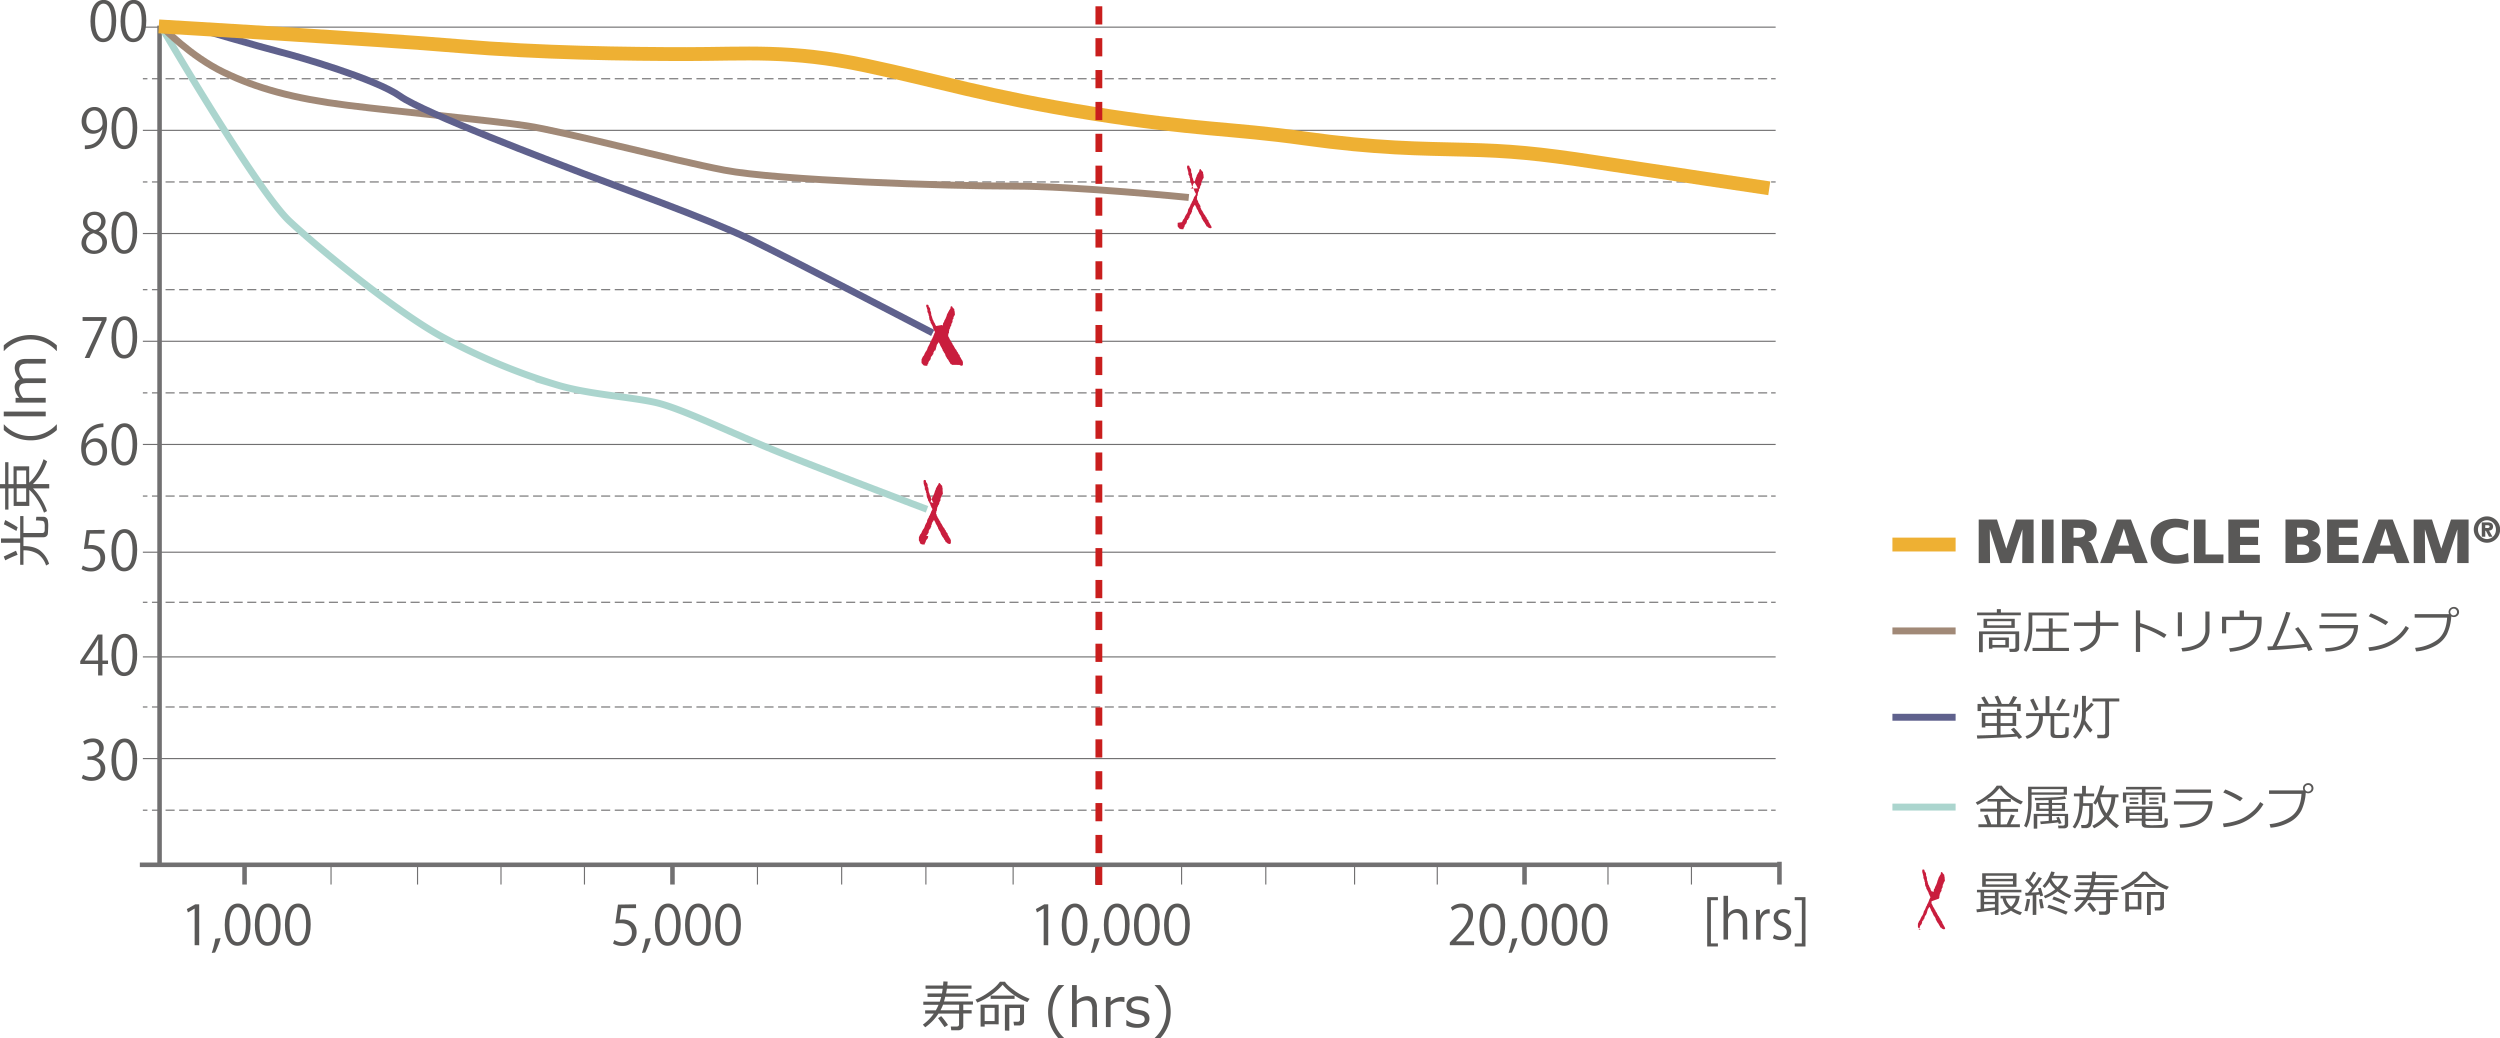 <svg id="Layer_1" data-name="Layer 1" xmlns="http://www.w3.org/2000/svg" viewBox="0 0 1054.26 437.82"><defs><style>.cls-1{fill:#595857;}.cls-10,.cls-2,.cls-3,.cls-4,.cls-5,.cls-6,.cls-7,.cls-8{fill:none;stroke-miterlimit:10;}.cls-2{stroke:#eeb033;stroke-width:5.84px;}.cls-3{stroke:#a18977;}.cls-3,.cls-4,.cls-5{stroke-width:2.92px;}.cls-4{stroke:#5f618d;}.cls-5{stroke:#abd5ce;}.cls-6,.cls-7,.cls-8{stroke:#717071;}.cls-6{stroke-width:1.92px;}.cls-7,.cls-8{stroke-width:0.48px;}.cls-8{stroke-dasharray:3.83 1.91;}.cls-9{fill:#c91d3d;fill-rule:evenodd;}.cls-10{stroke:#c91e1d;stroke-width:2.88px;stroke-dasharray:7.68 5.76;}</style></defs><title>feature_fig07</title><path class="cls-1" d="M74.26,396.62v3.71q4.68,0,7.17,2a11.33,11.33,0,0,1,3.64,5.5l-1.27.69a9.46,9.46,0,0,0-3.45-4.86,11.25,11.25,0,0,0-6.09-1.55v6.11H72.88v-9.29H64.79v-1.82h8.09v-9.43h1.38v7.14h7.85a1.3,1.3,0,0,0,.58-.12.89.89,0,0,0,.38-.37,2.89,2.89,0,0,0,.16-1.12q0-.88,0-.92a5.1,5.1,0,0,0-.25-2.11,1.11,1.11,0,0,0-.69-.48,22.09,22.09,0,0,0-2.77-.19l.17-1.53h3a1.78,1.78,0,0,1,1.16.38,2,2,0,0,1,.66,1,12.38,12.38,0,0,1,.19,2.81q0,.34-.06,1.59a13.28,13.28,0,0,1-.12,1.54,1.61,1.61,0,0,1-.31.61,1.67,1.67,0,0,1-.65.51,2.2,2.2,0,0,1-.92.18ZM71.8,404a49.2,49.2,0,0,0-5.22,2.34l-.63-1.62q1.89-.87,5.16-2.44Zm0-11.56-.52,1.51q-.74-.47-2.65-1.47T66,391.16l.56-1.81q.83.39,2.82,1.55A24.23,24.23,0,0,1,71.84,392.43Z" transform="translate(-64.37 -170.04)"/><path class="cls-1" d="M82.73,363.68l1.51.92a26.51,26.51,0,0,1-2.66,5.53,24.45,24.45,0,0,1-3.35,4.05h6.9V376H78.3a23.3,23.3,0,0,1,3.52,4.57,23.61,23.61,0,0,1,2.36,5l-1.26.66a26,26,0,0,0-3-5.83,20.24,20.24,0,0,0-3.19-3.79v6.77h-6.6V376H67.93v8.93H66.54V376H64.37v-1.79h2.17v-9.26h1.38v9.26h2.16V366.7h6.6v6.88A19.42,19.42,0,0,0,80,369.53,23.41,23.41,0,0,0,82.73,363.68Zm-7.33,4.77h-4v5.74h4Zm0,7.53h-4v5.68h4Z" transform="translate(-64.37 -170.04)"/><path class="cls-1" d="M88.34,349v2.4A18.35,18.35,0,0,1,83,354.74a16.22,16.22,0,0,1-5.85,1,16.83,16.83,0,0,1-11.19-4.35V349h.11A14.42,14.42,0,0,0,71,352.6,14.95,14.95,0,0,0,88.23,349Z" transform="translate(-64.37 -170.04)"/><path class="cls-1" d="M83.65,343.61v2H65.95v-2Z" transform="translate(-64.37 -170.04)"/><path class="cls-1" d="M83.65,323.37H76.53a8.49,8.49,0,0,0-2.75.29,2,2,0,0,0-1,.88,3.1,3.1,0,0,0-.32,1.49,6.19,6.19,0,0,0,1.7,3.63,13.52,13.52,0,0,1,1.5-.07h8v2H76.53a8.52,8.52,0,0,0-2.78.29,2,2,0,0,0-1,.87,3.05,3.05,0,0,0-.31,1.47,5.89,5.89,0,0,0,1.64,3.59h9.56v2H70.94v-2h1.53a6.84,6.84,0,0,1-1.89-4.27A3.47,3.47,0,0,1,72.66,330a7.38,7.38,0,0,1-2.08-4.66q0-3.95,4.79-3.95h8.28Z" transform="translate(-64.37 -170.04)"/><path class="cls-1" d="M88.34,315.67v2.4h-.11a15,15,0,0,0-22.17,0h-.11v-2.4a16.83,16.83,0,0,1,11.19-4.35,16.26,16.26,0,0,1,5.83,1A18.4,18.4,0,0,1,88.34,315.67Z" transform="translate(-64.37 -170.04)"/><path class="cls-1" d="M463.68,587q-.15,1-.34,2h9.33v1.36H463q-.25,1.06-.55,2h12.22v1.32h-4.08v2.35h3.52v1.38h-3.52v5.16A1.66,1.66,0,0,1,470,604a2.39,2.39,0,0,1-1.57.51h-2.91l-.21-1.57h2.41q1.08,0,1.08-.89v-4.56h-8.67a21.72,21.72,0,0,1-5.59,5.76l-1-1.11a19.57,19.57,0,0,0,4.6-4.65h-3.63v-1.38H459a20.72,20.72,0,0,0,1.16-2.35h-6.43v-1.32h6.94q.35-1,.61-2h-5.77V589h6.07q.19-.93.31-2h-7.21v-1.36h7.37q.12-1.08.14-1.73l1.8.07q-.07,1-.13,1.67h10.2V587Zm-1,16.18q-.56-.87-2.72-3.79l1.32-.84a32.38,32.38,0,0,1,2.87,3.74Zm-.6-9.47a20.14,20.14,0,0,1-1.09,2.35h7.85v-2.35Z" transform="translate(-64.37 -170.04)"/><path class="cls-1" d="M497.61,592.62a26,26,0,0,1-10.42-7.3,27.65,27.65,0,0,1-10.69,7.51l-.75-1.25a26.69,26.69,0,0,0,6.51-3.83,16.43,16.43,0,0,0,3.8-3.71h2.14q.64,1.29,3.77,3.59a27.3,27.3,0,0,0,6.61,3.6Zm-18,9.34v1h-1.72v-9.24h7.62V602Zm0-1.34h4.2v-5.55h-4.2Zm2.53-9.36v-1.38h10.08v1.38Zm6,13.35V593.68h8.07v7a1.65,1.65,0,0,1-.6,1.28,2,2,0,0,1-1.4.53H492l-.24-1.57h1.83a1,1,0,0,0,.65-.23.71.71,0,0,0,.27-.57v-5H490v9.57Z" transform="translate(-64.37 -170.04)"/><path class="cls-1" d="M513.08,607.85h-2.4a18.35,18.35,0,0,1-3.32-5.35,16.22,16.22,0,0,1-1-5.85,16.83,16.83,0,0,1,4.35-11.19h2.4v.11a14.41,14.41,0,0,0-3.58,4.91,15,15,0,0,0,3.58,17.26Z" transform="translate(-64.37 -170.04)"/><path class="cls-1" d="M527,603.16h-2v-7.11a5.65,5.65,0,0,0-.65-3.29,2.61,2.61,0,0,0-2.15-.8,6.06,6.06,0,0,0-3.75,1.63v9.57h-2V585.46h2V592a6.9,6.9,0,0,1,4.42-1.88,3.8,3.8,0,0,1,3,1.23,5.28,5.28,0,0,1,1.07,3.56Z" transform="translate(-64.37 -170.04)"/><path class="cls-1" d="M530.73,603.16V590.45h2v2a7.19,7.19,0,0,1,4.4-2,9.34,9.34,0,0,1,1.43.11v2.07h-.08a8,8,0,0,0-1.89-.23,6.06,6.06,0,0,0-3.86,1.62v9.13Z" transform="translate(-64.37 -170.04)"/><path class="cls-1" d="M543.83,603.47a9.88,9.88,0,0,1-4.48-1v-2.29h.08a7.56,7.56,0,0,0,4.51,1.69q3.14,0,3.14-2a1.66,1.66,0,0,0-.42-1.2,3.71,3.71,0,0,0-1.73-.73q-1.1-.21-2.53-.55a4.23,4.23,0,0,1-2.21-1.19,3.09,3.09,0,0,1-.78-2.18,3.35,3.35,0,0,1,1.37-2.76,5.79,5.79,0,0,1,3.67-1.07,8.93,8.93,0,0,1,4.15.92v2.18h-.08a6.92,6.92,0,0,0-4.17-1.45,4,4,0,0,0-2.15.5,1.56,1.56,0,0,0-.79,1.39,1.62,1.62,0,0,0,.42,1.2,3.84,3.84,0,0,0,1.68.73l2.49.54a4.29,4.29,0,0,1,2.32,1.19,3.13,3.13,0,0,1,.78,2.2,3.39,3.39,0,0,1-1.43,2.83A6.18,6.18,0,0,1,543.83,603.47Z" transform="translate(-64.37 -170.04)"/><path class="cls-1" d="M553.7,607.85h-2.4v-.11a15,15,0,0,0,0-22.17v-.11h2.4a16.83,16.83,0,0,1,4.35,11.19,16.26,16.26,0,0,1-1,5.83A18.41,18.41,0,0,1,553.7,607.85Z" transform="translate(-64.37 -170.04)"/><line class="cls-2" x1="798.04" y1="229.64" x2="824.69" y2="229.64"/><path class="cls-1" d="M898.8,389.14h7.71l3.89,12.2h.05l4.08-12.2h7.42v18.36h-4.79l.08-14.1h-.05l-4.68,14.1H908l-4.47-14.1h-.05l.1,14.1H898.8Z" transform="translate(-64.37 -170.04)"/><path class="cls-1" d="M925.47,389.14h4.89v18.36h-4.89Z" transform="translate(-64.37 -170.04)"/><path class="cls-1" d="M933.89,389.14h8.73a7.16,7.16,0,0,1,4.26,1.18,4,4,0,0,1,1.66,3.45q0,3.81-3.52,4.63v.05a2.08,2.08,0,0,1,1.22.8,9.86,9.86,0,0,1,.88,1.91q.31.87.5,1.34l1.79,5h-5.1l-1.05-3.31q-.39-1.24-.72-2a4.6,4.6,0,0,0-.7-1.17,2.15,2.15,0,0,0-.84-.6,3.28,3.28,0,0,0-1.18-.18h-1v7.26h-4.89Zm4.89,7.63h1.29c.51,0,1,0,1.34-.05a4,4,0,0,0,1.09-.25,1.77,1.77,0,0,0,.83-.64,2,2,0,0,0,.32-1.18,1.71,1.71,0,0,0-.29-1,2,2,0,0,0-.79-.64,6.52,6.52,0,0,0-2.5-.37h-1.29Z" transform="translate(-64.37 -170.04)"/><path class="cls-1" d="M957,389.14h6l7.08,18.36h-5.37l-1.37-3.92h-6.89L955,407.49h-5Zm3,3.79H960l-2.37,7.18h4.6Z" transform="translate(-64.37 -170.04)"/><path class="cls-1" d="M987.33,407.07l-.08,0q-1.42.34-2.58.53a18.16,18.16,0,0,1-2.79.18,14.19,14.19,0,0,1-3.8-.51,10.18,10.18,0,0,1-3.38-1.64,8.24,8.24,0,0,1-2.45-2.95,9.42,9.42,0,0,1-.92-4.31,10.48,10.48,0,0,1,.78-4.16,8,8,0,0,1,2.2-3,9.61,9.61,0,0,1,3.34-1.8,13.94,13.94,0,0,1,4.21-.61,19.59,19.59,0,0,1,5.44.95l-.39,4a9.82,9.82,0,0,0-4.79-1.29,6.09,6.09,0,0,0-2.34.43,5.13,5.13,0,0,0-1.81,1.25,5.67,5.67,0,0,0-1.17,1.91,6.68,6.68,0,0,0-.41,2.35,5.46,5.46,0,0,0,1.7,4.22,6.27,6.27,0,0,0,4.43,1.57,10.45,10.45,0,0,0,2.3-.26,16.44,16.44,0,0,0,2.28-.68Z" transform="translate(-64.37 -170.04)"/><path class="cls-1" d="M989.56,389.14h4.89v14.73H1002v3.63H989.56Z" transform="translate(-64.37 -170.04)"/><path class="cls-1" d="M1004.05,389.14H1017v3.47h-8v3.79h7.6v3.47h-7.6V404h8.34v3.47h-13.23Z" transform="translate(-64.37 -170.04)"/><path class="cls-1" d="M1028.17,389.14h8.44a7.24,7.24,0,0,1,4.33,1.18,4,4,0,0,1,1.64,3.47,4.28,4.28,0,0,1-.82,2.72,4.92,4.92,0,0,1-2.42,1.57v.05q3.71.76,3.71,4a5.15,5.15,0,0,1-.62,2.62,4.33,4.33,0,0,1-1.66,1.64,7.58,7.58,0,0,1-2.27.82,13.89,13.89,0,0,1-2.6.24h-7.73Zm4.89,7.26h1.37a5.5,5.5,0,0,0,2.34-.43,1.54,1.54,0,0,0,.92-1.51,1.7,1.7,0,0,0-.26-1,1.58,1.58,0,0,0-.7-.57,3.33,3.33,0,0,0-1-.24q-.54-.05-1.28-.05h-1.42Zm0,7.63h1.45a11.18,11.18,0,0,0,1.41-.08,4.15,4.15,0,0,0,1.13-.3,1.89,1.89,0,0,0,.82-.66,1.86,1.86,0,0,0,.3-1.09,2,2,0,0,0-.3-1.16,1.87,1.87,0,0,0-.82-.67,3.83,3.83,0,0,0-1.12-.29,12.73,12.73,0,0,0-1.37-.07h-1.5Z" transform="translate(-64.37 -170.04)"/><path class="cls-1" d="M1045.71,389.14h12.94v3.47h-8v3.79h7.6v3.47h-7.6V404h8.34v3.47h-13.23Z" transform="translate(-64.37 -170.04)"/><path class="cls-1" d="M1067.38,389.14h6l7.08,18.36h-5.37l-1.37-3.92h-6.89l-1.45,3.92h-5Zm3,3.79h-.05L1068,400.1h4.6Z" transform="translate(-64.37 -170.04)"/><path class="cls-1" d="M1082.24,389.14h7.71l3.89,12.2h.05l4.08-12.2h7.42v18.36h-4.79l.08-14.1h-.05l-4.68,14.1h-4.5L1087,393.4h-.05l.1,14.1h-4.79Z" transform="translate(-64.37 -170.04)"/><path class="cls-1" d="M1111,398.49a5.58,5.58,0,0,1-3-3,5.5,5.5,0,0,1,0-4.26,5.58,5.58,0,0,1,3-3,5.51,5.51,0,0,1,4.26,0,5.58,5.58,0,0,1,3,3,5.51,5.51,0,0,1,0,4.26,5.58,5.58,0,0,1-3,3,5.51,5.51,0,0,1-4.26,0Zm3.6-1.43a3.72,3.72,0,0,0,1.22-.84,3.82,3.82,0,0,0,.81-1.27,4.21,4.21,0,0,0,.29-1.56,4.15,4.15,0,0,0-.29-1.56,3.86,3.86,0,0,0-.82-1.27,3.77,3.77,0,0,0-1.22-.84,3.63,3.63,0,0,0-1.46-.3,3.68,3.68,0,0,0-1.46.3,3.72,3.72,0,0,0-1.22.84,3.81,3.81,0,0,0-.81,1.27,4.21,4.21,0,0,0-.29,1.56,4.15,4.15,0,0,0,.29,1.56,3.85,3.85,0,0,0,.82,1.27,3.79,3.79,0,0,0,1.22.84,3.62,3.62,0,0,0,1.46.3A3.68,3.68,0,0,0,1114.56,397.06Zm-3.66-6.71h2.45a3.11,3.11,0,0,1,1.75.39,1.9,1.9,0,0,1,.11,2.59,1.91,1.91,0,0,1-1.23.44l1.44,2.61H1114l-1.32-2.51h-.26v2.51h-1.47Zm1.47,2.35h.89a1.3,1.3,0,0,0,.69-.15.55.55,0,0,0,.25-.51.41.41,0,0,0-.3-.41,2.29,2.29,0,0,0-.76-.11h-.77Z" transform="translate(-64.37 -170.04)"/><line class="cls-3" x1="798.04" y1="266.06" x2="824.69" y2="266.06"/><path class="cls-1" d="M898.12,429.51v-1.17h8.33v-1.42h1.69v1.42h8.43v1.17Zm16.07,15.44h-2.32l-.21-1.32h1.82q.79,0,.79-.67v-5.5H900.51v7.61h-1.59v-8.76h16.94v7.24a1.25,1.25,0,0,1-.46,1A1.84,1.84,0,0,1,914.19,444.95Zm-13.35-10.14V431H914v3.81ZM912.57,432H902.34v1.75h10.23Zm-8,11.1v.5h-1.46v-4.71h8.41v4.21Zm5.46-3.17h-5.46V442h5.46Z" transform="translate(-64.37 -170.04)"/><path class="cls-1" d="M921.41,429.56v4.59q0,7-2.53,10.78l-1.1-.73a13.86,13.86,0,0,0,1.52-4.11,23.43,23.43,0,0,0,.53-5v-6.73h17v1.23Zm.09,15v-1.3h6.84v-6.86H923v-1.27h5.38v-4.33H930v4.33h5.82v1.27H930v6.86h6.86v1.3Z" transform="translate(-64.37 -170.04)"/><path class="cls-1" d="M950,435.63q0,7.34-8,9.26l-.67-1.39a9.49,9.49,0,0,0,5.24-2.85,6.65,6.65,0,0,0,1.63-4.33V434h-9.21v-1.5h9.21v-4.88H950v4.88h7.69V434H950Z" transform="translate(-64.37 -170.04)"/><path class="cls-1" d="M978,437.7l-1,1.39a37,37,0,0,0-5-2.73,39.56,39.56,0,0,0-5.14-2v10.6h-1.78V427.45h1.8v5.35A49.19,49.19,0,0,1,978,437.7Z" transform="translate(-64.37 -170.04)"/><path class="cls-1" d="M984.51,438.35h-1.74V428.26h1.74Zm11.62-2.46a8.33,8.33,0,0,1-1.11,4.26,8.06,8.06,0,0,1-3.67,3.13,18.49,18.49,0,0,1-6.66,1.49l-.39-1.45q5.27-.42,7.68-2.33a6.6,6.6,0,0,0,2.41-5.49v-7.58h1.74Z" transform="translate(-64.37 -170.04)"/><path class="cls-1" d="M1018.12,431.17a25.4,25.4,0,0,1-.33,4.48,12.34,12.34,0,0,1-1,3.1,8.88,8.88,0,0,1-1.59,2.32,9.62,9.62,0,0,1-2.46,1.81,15.57,15.57,0,0,1-3.48,1.3,28.31,28.31,0,0,1-4.44.72l-.41-1.47a27.6,27.6,0,0,0,4.14-.68,14.48,14.48,0,0,0,3.1-1.17,8.2,8.2,0,0,0,2.1-1.47,8,8,0,0,0,1.43-1.92,10.56,10.56,0,0,0,.74-2.44,17.76,17.76,0,0,0,.32-3.52v-.7h-13.09v5.6h-1.74v-7h7.42v-2.62h1.82v2.62h7.43Z" transform="translate(-64.37 -170.04)"/><path class="cls-1" d="M1037,442.84a159.1,159.1,0,0,1-16.23,1.4l-.25-1.58,2.18-.06q1.37-2.63,3.15-7.11t2.61-7.42l1.8.33q-1.13,3.39-2.78,7.49t-3,6.63q8.7-.48,11.83-1a54.87,54.87,0,0,0-4.11-6.3l1.33-.74a51.32,51.32,0,0,1,6.05,9.54l-1.76.59Q1037.46,443.71,1037,442.84Z" transform="translate(-64.37 -170.04)"/><path class="cls-1" d="M1058.8,433.62a20.2,20.2,0,0,1-.32,2.79,13.15,13.15,0,0,1-1.07,2.76,8.12,8.12,0,0,1-2.49,3,12.17,12.17,0,0,1-4.05,1.89,24,24,0,0,1-5.72.76l-.29-1.45q5.68-.13,8.64-2.16A8.35,8.35,0,0,0,1057,435h-14.5v-1.41Zm-.69-3.54h-14.83v-1.4h14.83Z" transform="translate(-64.37 -170.04)"/><path class="cls-1" d="M1080.23,434.87a17.62,17.62,0,0,1-4.35,5.06,19.65,19.65,0,0,1-5.57,3.18,29.36,29.36,0,0,1-6.81,1.46l-.35-1.54a26.88,26.88,0,0,0,5.83-1.19,17.72,17.72,0,0,0,4.37-2.09,22.15,22.15,0,0,0,3-2.43,16.45,16.45,0,0,0,2.49-3.31Zm-8.71-2.54-1.13,1.31a53.42,53.42,0,0,0-7.11-3.71l.86-1.25A42.44,42.44,0,0,1,1071.52,432.33Z" transform="translate(-64.37 -170.04)"/><path class="cls-1" d="M1098.08,430a20.48,20.48,0,0,1-1.81,7.44,11.78,11.78,0,0,1-4.78,4.85,20.19,20.19,0,0,1-8.24,2.46l-.41-1.51A18.56,18.56,0,0,0,1092,440q3.9-2.76,4.33-9.49h-13.68v-1.48h14.51a2.2,2.2,0,0,1-.21-.93,2,2,0,0,1,.64-1.49,2.32,2.32,0,0,1,1.6-.63,2.13,2.13,0,0,1,1.53.61,2.11,2.11,0,0,1,.65,1.54,2,2,0,0,1-.64,1.5,2.24,2.24,0,0,1-1.55.63A2.3,2.3,0,0,1,1098.08,430Zm1-.46a1.43,1.43,0,0,0,1-.41,1.32,1.32,0,0,0,.43-1,1.41,1.41,0,0,0-.42-1,1.42,1.42,0,0,0-2,0,1.36,1.36,0,0,0-.43,1,1.39,1.39,0,0,0,.42,1A1.38,1.38,0,0,0,1099.12,429.58Z" transform="translate(-64.37 -170.04)"/><line class="cls-4" x1="798.04" y1="302.47" x2="824.69" y2="302.47"/><path class="cls-1" d="M898.2,481.52l-.18-1.36q3,0,8.43-.23v-3.75h-4.86v.63H900.1V470.7h6.35v-1.77H908v1.77h6.59v5.48H908v3.69q4.22-.2,6.06-.36-.89-1.06-1.68-1.88l1.27-.73q1.38,1.38,3.47,4l-1.38.78q-.5-.69-.81-1.07Q912.41,480.95,898.2,481.52Zm3.16-14.62q-.27-.56-1.51-2.65l1.38-.55q.74,1.2,1.85,3.2h3.79a21.25,21.25,0,0,0-1.38-3.09l1.45-.42q1,2,1.59,3.51h3a26.3,26.3,0,0,0,1.79-3.32L915,464q-.9,1.57-1.78,2.9h3.28v3H915v-1.88H899.75v1.88h-1.44v-3Zm5.09,5h-4.86V475h4.86Zm6.63,0H908V475h5.09Z" transform="translate(-64.37 -170.04)"/><path class="cls-1" d="M929.1,472h-3.3a8.94,8.94,0,0,1-6.67,9.6l-.61-1.13a8.41,8.41,0,0,0,4.32-3.06,10,10,0,0,0,1.37-5.41h-5.42v-1.23H927v-7.18h1.62v7.18H937V472h-6.34v7a1.15,1.15,0,0,0,.11.52.78.78,0,0,0,.32.33,2.54,2.54,0,0,0,1,.14l.82,0a4.53,4.53,0,0,0,1.88-.22,1,1,0,0,0,.42-.61,19.57,19.57,0,0,0,.17-2.46l1.36.15v2.67a1.58,1.58,0,0,1-.34,1,1.8,1.8,0,0,1-.89.59,11,11,0,0,1-2.49.17l-1.41,0a11.6,11.6,0,0,1-1.36-.11,1.43,1.43,0,0,1-.54-.28,1.49,1.49,0,0,1-.45-.57,2,2,0,0,1-.16-.82Zm-6.55-2.19a43.51,43.51,0,0,0-2.08-4.63l1.44-.56q.77,1.68,2.17,4.58Zm10.27,0-1.34-.46q.42-.66,1.31-2.36t1.16-2.36l1.61.5q-.35.74-1.37,2.5A21.44,21.44,0,0,1,932.81,469.84Z" transform="translate(-64.37 -170.04)"/><path class="cls-1" d="M940,472.73l-1.4-.34a17.35,17.35,0,0,0,.74-5.11v-.14h1.42A19.62,19.62,0,0,1,940,472.73Zm5.8,6.27a22.9,22.9,0,0,1-2.59-3.51l-.06.19a15.94,15.94,0,0,1-1.29,2.88,15,15,0,0,1-2.28,3.05l-1-.88a15.66,15.66,0,0,0,2.77-4.52,13.36,13.36,0,0,0,1-5V463.5H944v5.27a20.31,20.31,0,0,0,2.22-2.44l1.1.88a29.56,29.56,0,0,1-3.32,3.06v.08a18.71,18.71,0,0,1-.28,3.51,24.93,24.93,0,0,0,3.1,4Zm6.2,2.36h-3.1l-.2-1.44h2.54a1,1,0,0,0,.65-.23.75.75,0,0,0,.26-.6V465.85h-5.36v-1.27h11.3v1.27h-4.32v13.77a1.62,1.62,0,0,1-.52,1.23A1.75,1.75,0,0,1,952,481.35Z" transform="translate(-64.37 -170.04)"/><line class="cls-5" x1="798.04" y1="340.35" x2="824.69" y2="340.35"/><path class="cls-1" d="M910.64,517.65a42.43,42.43,0,0,0,1.72-4.12l1.65.4q-.63,1.31-1.85,3.72h4v1.22H898.67v-1.22h3.75a32.34,32.34,0,0,0-1.42-3.72l1.53-.4,1.54,4.13h2.45V512.3h-7.05v-1.24h7.05v-3h-4V507a27.84,27.84,0,0,1-4.25,2.48l-.73-1.06a23.08,23.08,0,0,0,4.86-3.06,15.45,15.45,0,0,0,4-4h2.11a18.46,18.46,0,0,0,3.75,3.7,21.91,21.91,0,0,0,5.18,3l-.85,1.21a22.82,22.82,0,0,1-5-3,20.49,20.49,0,0,1-4.06-3.86,23,23,0,0,1-5,4.57h9.82v1.17h-4.31v3h7.36v1.24h-7.36v5.35Z" transform="translate(-64.37 -170.04)"/><path class="cls-1" d="M936,505.19H921.1v3.51a29.15,29.15,0,0,1-.65,6.18A12.93,12.93,0,0,1,919,519l-1.08-.69a14.46,14.46,0,0,0,1.2-3.69,23.14,23.14,0,0,0,.51-4.82v-8H936Zm-1.38-1v-1.38H921.1v1.38Zm1.9,13.66a1.37,1.37,0,0,1-.48,1.1,1.83,1.83,0,0,1-1.23.41h-2.38l-.19-1.17h2q.86,0,.86-.69v-3.34H929.7v1.9q1.46-.14,2.23-.25-.15-.41-.41-1l1.1-.33q.39.95,1.15,2.69l-1.19.34-.27-.68q-2.43.37-7.34.76l-.25-1.13q1.4-.07,3.61-.25v-2h-4.84v5.27H922v-6.24h6.28V512h-5.23v-3.37h5.23v-1.21q-3.81.12-5.71.08l-.13-1h.46q3.52,0,7.24-.19a35.47,35.47,0,0,0,5-.48l.57,1.06a43.83,43.83,0,0,1-6,.48v1.26h5.49V512h-5.49v1.25h6.78Zm-8.22-6.8v-1.56h-3.88v1.56Zm5.57,0v-1.56h-4.13v1.56Z" transform="translate(-64.37 -170.04)"/><path class="cls-1" d="M939.41,519.43l-1-.69a12.85,12.85,0,0,0,1.73-3.3,18,18,0,0,0,.88-3.73,38.13,38.13,0,0,0,.25-4.76v-1.09h-2.33v-1.19h3.45v-3.24H944v3.24h3.48v1.19h-4.62v1.38q0,.54,0,1.5h4.05v4.38a16.82,16.82,0,0,1-.27,3.1,9.27,9.27,0,0,1-.5,1.92,1.86,1.86,0,0,1-.79.81,2.54,2.54,0,0,1-1.29.33h-1.9l-.21-1.34h1.52a1.59,1.59,0,0,0,1.63-1.49,18.54,18.54,0,0,0,.3-3.64v-2.92H942.7Q942.24,516,939.41,519.43Zm13.32-4a16.19,16.19,0,0,1-5.29,3.91l-.73-1.08a14.85,14.85,0,0,0,5-3.95A14.87,14.87,0,0,1,949,508q-.49.83-.91,1.4l-1-.73a18.88,18.88,0,0,0,1.88-3.71,24.91,24.91,0,0,0,1.14-3.74l1.63.21a24.22,24.22,0,0,1-1.19,3.61h7.19v1.25h-1.32a15.11,15.11,0,0,1-2.74,8.07,20.21,20.21,0,0,0,4.28,3.79l-1.1,1.17A22.12,22.12,0,0,1,952.74,515.46Zm-.06-2.4a13.34,13.34,0,0,0,2.08-6.8H950.1A14.56,14.56,0,0,0,952.68,513.06Z" transform="translate(-64.37 -170.04)"/><path class="cls-1" d="M976.07,508.48v-3.23h-6.92v4.11h-1.53v-4.11H961v3.23h-1.38v-4.25h8v-1.29h-6.69v-1.07h15l0,1.07h-6.82v1.29h8.34v4.25Zm-13.76,7.74v.86h-1.42v-6.92h15.23v6.06h-7v.88a.8.8,0,0,0,.2.58.93.93,0,0,0,.57.26q.37,0,1.2.09t1.68,0q1,0,2.1-.06t1.39-.09a1,1,0,0,0,.5-.21,1,1,0,0,0,.32-.5,12.1,12.1,0,0,0,.15-2.08l1.31.19v2.23a1.39,1.39,0,0,1-.2.74,1.52,1.52,0,0,1-.51.51,2.24,2.24,0,0,1-.66.27,14.47,14.47,0,0,1-1.92.13q-1.57,0-2.92,0a29.48,29.48,0,0,1-3.32-.11,1.75,1.75,0,0,1-1.13-.52,1.7,1.7,0,0,1-.34-1.12v-1.28Zm.06-3.5h5.23v-1.57h-5.23Zm5.23,1h-5.23v1.52h5.23Zm-5.15-6.51v-.86h3.66v.86Zm0,1.9v-.86h3.66v.86Zm6.7,3.66h5.48v-1.57h-5.48Zm5.48,1h-5.48v1.52h5.48Zm-3.94-6.51v-.86h3.91v.86Zm0,1.9v-.86h3.91v.86Z" transform="translate(-64.37 -170.04)"/><path class="cls-1" d="M997.43,507.92a20.2,20.2,0,0,1-.32,2.79,13.15,13.15,0,0,1-1.07,2.76,8.12,8.12,0,0,1-2.49,3,12.17,12.17,0,0,1-4.05,1.89,24,24,0,0,1-5.72.76l-.29-1.45q5.68-.13,8.64-2.16a8.35,8.35,0,0,0,3.49-6.17h-14.5v-1.41Zm-.69-3.54H981.91V503h14.83Z" transform="translate(-64.37 -170.04)"/><path class="cls-1" d="M1018.87,509.16a17.62,17.62,0,0,1-4.35,5.06,19.65,19.65,0,0,1-5.57,3.18,29.36,29.36,0,0,1-6.81,1.46l-.35-1.54a26.88,26.88,0,0,0,5.83-1.19A17.72,17.72,0,0,0,1012,514a22.15,22.15,0,0,0,3-2.43,16.45,16.45,0,0,0,2.49-3.31Zm-8.71-2.54-1.13,1.31a53.42,53.42,0,0,0-7.11-3.71l.86-1.25A42.44,42.44,0,0,1,1010.16,506.63Z" transform="translate(-64.37 -170.04)"/><path class="cls-1" d="M1036.71,504.33a20.48,20.48,0,0,1-1.81,7.44,11.78,11.78,0,0,1-4.78,4.85,20.19,20.19,0,0,1-8.24,2.46l-.41-1.51a18.56,18.56,0,0,0,9.12-3.26q3.9-2.76,4.33-9.49h-13.68v-1.48h14.51a2.2,2.2,0,0,1-.21-.93,2,2,0,0,1,.64-1.49,2.32,2.32,0,0,1,1.6-.63,2.13,2.13,0,0,1,1.53.61,2.11,2.11,0,0,1,.65,1.54,2,2,0,0,1-.64,1.5,2.24,2.24,0,0,1-1.55.63A2.3,2.3,0,0,1,1036.71,504.33Zm1-.46a1.43,1.43,0,0,0,1-.41,1.32,1.32,0,0,0,.43-1,1.41,1.41,0,0,0-.42-1,1.42,1.42,0,0,0-2,0,1.36,1.36,0,0,0-.43,1,1.39,1.39,0,0,0,.42,1A1.38,1.38,0,0,0,1037.75,503.87Z" transform="translate(-64.37 -170.04)"/><path class="cls-1" d="M905.63,553.77q-3.55.54-7.59,1l-.23-1.25,1.78-.18v-7h-1.53v-1.06H916.8v1.06h-9.66v9.56h-1.51ZM900.27,544v-5.69h14.46V544Zm.8,2.34v1.53h4.56v-1.53Zm0,2.51v1.52h4.56v-1.52Zm0,4.35q2.84-.31,4.56-.55v-1.28h-4.56Zm.71-12.53h11.46v-1.32H901.78Zm11.46,1H901.78V543h11.46Zm.23,11.51a13.59,13.59,0,0,0,3.59,1.58l-.75,1.15a14.22,14.22,0,0,1-3.92-1.86,12.78,12.78,0,0,1-4,1.86l-.52-1a11.38,11.38,0,0,0,3.51-1.64,7.38,7.38,0,0,1-2.49-4.36H908v-1.11h8.06a9,9,0,0,1-.71,3A7.66,7.66,0,0,1,913.46,553.13Zm-1.06-.77a5.91,5.91,0,0,0,2-3.52h-4.17A6.21,6.21,0,0,0,912.41,552.36Z" transform="translate(-64.37 -170.04)"/><path class="cls-1" d="M919.31,554.34l-1.23-.19a31.73,31.73,0,0,0,1-5l1.36.06A24.3,24.3,0,0,1,919.31,554.34Zm2.26,1.53V547.6l-3,.21-.19-1.27,1.14,0q.85-1,1.74-2.26-1.3-1.45-2.86-3l.92-.86.44.41a19.43,19.43,0,0,0,2-3.25l1.29.5a29.83,29.83,0,0,1-2.48,3.59q.73.74,1.43,1.51a30.24,30.24,0,0,0,2.12-3.32l1.33.58a62.83,62.83,0,0,1-4.46,6q1.73-.08,3.25-.21l-.47-1.54,1.21-.27q.4,1.23,1,3.3l-1.24.31-.2-.75-1.45.16v8.4Zm3.32-2.7q-.36-1.73-.65-3.87l1.28-.15q.27,1.49.75,3.82Zm1.92-4.31-.56-1a17.43,17.43,0,0,0,4.84-2.83,10.93,10.93,0,0,1-2.43-3,17.09,17.09,0,0,1-2,2.48l-.94-.81a16.6,16.6,0,0,0,3.65-6.16l1.48.27a10.2,10.2,0,0,1-.63,1.59h5.85l.41.42a12.1,12.1,0,0,1-3.35,5.25,17.1,17.1,0,0,0,4.72,2.51l-.77,1.21a18.53,18.53,0,0,1-5-2.85A20.12,20.12,0,0,1,926.8,548.86Zm8.81,6.92a80.46,80.46,0,0,0-7.87-3l.59-1.19q1.19.34,3.91,1.35t4.08,1.6Zm-3.55-11.66a8.82,8.82,0,0,0,2.48-3.68h-5l-.11.19A9.22,9.22,0,0,0,932.06,544.12Zm2.59,7.17a44.6,44.6,0,0,0-4.82-2l.61-1.17a42.83,42.83,0,0,1,4.83,1.92Z" transform="translate(-64.37 -170.04)"/><path class="cls-1" d="M948,540.3q-.13.92-.3,1.78h8.28v1.21h-8.54q-.22.94-.49,1.8h10.85v1.17h-3.63v2.09h3.13v1.23h-3.13v4.58a1.47,1.47,0,0,1-.55,1.19,2.12,2.12,0,0,1-1.4.46h-2.59l-.19-1.4h2.14q1,0,1-.79v-4h-7.7a19.28,19.28,0,0,1-5,5.11l-.88-1a17.4,17.4,0,0,0,4.08-4.12h-3.23v-1.23h4a18.37,18.37,0,0,0,1-2.09h-5.71v-1.17h6.16q.31-.88.54-1.8H940.7v-1.21h5.39q.17-.83.28-1.78H940v-1.21h6.54q.11-1,.12-1.54l1.6.06q-.06.92-.12,1.48h9.06v1.21ZM947,554.66q-.5-.77-2.42-3.37l1.17-.75a28.79,28.79,0,0,1,2.55,3.32Zm-.53-8.41a17.7,17.7,0,0,1-1,2.09h7v-2.09Z" transform="translate(-64.37 -170.04)"/><path class="cls-1" d="M978.09,545.26a23,23,0,0,1-9.25-6.48,24.54,24.54,0,0,1-9.49,6.67l-.67-1.11a23.7,23.7,0,0,0,5.78-3.4,14.6,14.6,0,0,0,3.38-3.29h1.9a11.58,11.58,0,0,0,3.35,3.19A24.29,24.29,0,0,0,979,544Zm-15.94,8.29v.89h-1.53v-8.2h6.76v7.31Zm0-1.19h3.73v-4.92h-3.73Zm2.25-8.31v-1.23h8.95v1.23Zm5.36,11.86V546.2h7.16v6.18a1.47,1.47,0,0,1-.54,1.13,1.81,1.81,0,0,1-1.24.47h-2l-.21-1.4h1.63a.87.87,0,0,0,.58-.2.63.63,0,0,0,.24-.51v-4.47h-4v8.5Z" transform="translate(-64.37 -170.04)"/><line class="cls-6" x1="67.29" y1="10.81" x2="67.29" y2="365.33"/><line class="cls-6" x1="58.97" y1="364.69" x2="750.72" y2="364.69"/><line class="cls-7" x1="60.25" y1="11.45" x2="748.8" y2="11.45"/><line class="cls-7" x1="60.25" y1="33.21" x2="62.17" y2="33.21"/><line class="cls-8" x1="64.08" y1="33.21" x2="745.93" y2="33.21"/><line class="cls-7" x1="746.88" y1="33.21" x2="748.8" y2="33.21"/><line class="cls-7" x1="60.25" y1="54.97" x2="748.8" y2="54.97"/><line class="cls-7" x1="60.25" y1="76.73" x2="62.17" y2="76.73"/><line class="cls-8" x1="64.08" y1="76.73" x2="745.93" y2="76.73"/><line class="cls-7" x1="746.88" y1="76.73" x2="748.8" y2="76.73"/><line class="cls-7" x1="60.25" y1="98.48" x2="748.8" y2="98.48"/><line class="cls-7" x1="60.25" y1="122.16" x2="62.17" y2="122.16"/><line class="cls-8" x1="64.08" y1="122.16" x2="745.93" y2="122.16"/><line class="cls-7" x1="746.88" y1="122.16" x2="748.8" y2="122.16"/><line class="cls-7" x1="60.25" y1="143.92" x2="748.8" y2="143.92"/><line class="cls-7" x1="60.25" y1="165.68" x2="62.17" y2="165.68"/><line class="cls-8" x1="64.08" y1="165.68" x2="745.93" y2="165.68"/><line class="cls-7" x1="746.88" y1="165.68" x2="748.8" y2="165.68"/><line class="cls-7" x1="60.25" y1="187.43" x2="748.8" y2="187.43"/><line class="cls-7" x1="60.25" y1="209.19" x2="62.17" y2="209.19"/><line class="cls-8" x1="64.08" y1="209.19" x2="745.93" y2="209.19"/><line class="cls-7" x1="746.88" y1="209.19" x2="748.8" y2="209.19"/><line class="cls-7" x1="60.25" y1="232.87" x2="748.8" y2="232.87"/><line class="cls-7" x1="60.25" y1="253.98" x2="62.17" y2="253.98"/><line class="cls-8" x1="64.08" y1="253.98" x2="745.93" y2="253.98"/><line class="cls-7" x1="746.88" y1="253.98" x2="748.8" y2="253.98"/><line class="cls-7" x1="60.25" y1="277.02" x2="748.8" y2="277.02"/><line class="cls-7" x1="60.25" y1="298.14" x2="62.17" y2="298.14"/><line class="cls-8" x1="64.08" y1="298.14" x2="745.93" y2="298.14"/><line class="cls-7" x1="746.88" y1="298.14" x2="748.8" y2="298.14"/><line class="cls-7" x1="60.25" y1="319.9" x2="748.8" y2="319.9"/><line class="cls-7" x1="60.25" y1="341.66" x2="62.17" y2="341.66"/><line class="cls-8" x1="64.08" y1="341.66" x2="745.93" y2="341.66"/><line class="cls-7" x1="746.88" y1="341.66" x2="748.8" y2="341.66"/><line class="cls-6" x1="103.13" y1="365.33" x2="103.13" y2="373.01"/><line class="cls-7" x1="139.6" y1="365.33" x2="139.6" y2="373.01"/><line class="cls-7" x1="176.08" y1="365.33" x2="176.08" y2="373.01"/><line class="cls-7" x1="211.27" y1="365.33" x2="211.27" y2="373.01"/><line class="cls-7" x1="246.47" y1="365.33" x2="246.47" y2="373.01"/><line class="cls-6" x1="283.58" y1="365.33" x2="283.58" y2="373.01"/><line class="cls-7" x1="319.42" y1="365.33" x2="319.42" y2="373.01"/><line class="cls-7" x1="354.93" y1="365.33" x2="354.93" y2="373.01"/><line class="cls-7" x1="390.45" y1="365.33" x2="390.45" y2="373.01"/><line class="cls-7" x1="427.24" y1="365.33" x2="427.24" y2="373.01"/><line class="cls-6" x1="462.76" y1="365.33" x2="462.76" y2="373.01"/><line class="cls-7" x1="498.28" y1="365.33" x2="498.28" y2="373.01"/><line class="cls-7" x1="533.79" y1="365.33" x2="533.79" y2="373.01"/><line class="cls-7" x1="571.23" y1="365.33" x2="571.23" y2="373.01"/><line class="cls-7" x1="606.1" y1="365.33" x2="606.1" y2="373.01"/><line class="cls-6" x1="642.9" y1="365.33" x2="642.9" y2="373.01"/><line class="cls-7" x1="678.09" y1="365.33" x2="678.09" y2="373.01"/><line class="cls-7" x1="713.29" y1="365.33" x2="713.29" y2="373.01"/><line class="cls-6" x1="750.4" y1="363.41" x2="750.4" y2="373.01"/><path class="cls-1" d="M102.51,179c0-6,2.35-9,5.58-9s5.28,3.09,5.28,8.73c0,6-2.1,9.08-5.53,9.08C104.7,187.85,102.51,184.76,102.51,179Zm8.92-.14c0-4.31-1-7.28-3.46-7.28-2.05,0-3.5,2.74-3.5,7.28s1.27,7.42,3.43,7.42C110.46,186.28,111.43,183,111.43,178.86Z" transform="translate(-64.37 -170.04)"/><path class="cls-1" d="M115.2,179c0-6,2.35-9,5.58-9s5.28,3.09,5.28,8.73c0,6-2.1,9.08-5.53,9.08C117.39,187.85,115.2,184.76,115.2,179Zm8.92-.14c0-4.31-1-7.28-3.46-7.28-2.05,0-3.5,2.74-3.5,7.28s1.27,7.42,3.43,7.42C123.15,186.28,124.12,183,124.12,178.86Z" transform="translate(-64.37 -170.04)"/><path class="cls-1" d="M107.56,224.53a4.87,4.87,0,0,1-4,1.91c-2.95,0-4.77-2.3-4.77-5.23,0-3.16,2.07-6.06,5.46-6.06,3.23,0,5.28,2.81,5.28,7.21,0,5.74-2.9,9.72-7.33,10.41a10.19,10.19,0,0,1-2.05.16v-1.59a8.62,8.62,0,0,0,1.77-.12c2.9-.42,5.09-2.77,5.67-6.71Zm-6.8-3.43c0,2.33,1.31,3.89,3.29,3.89s3.57-1.43,3.57-2.81c0-3.32-1.22-5.55-3.5-5.55C102.13,216.63,100.77,218.52,100.77,221.1Z" transform="translate(-64.37 -170.04)"/><path class="cls-1" d="M111.39,224.12c0-6,2.35-9,5.58-9s5.28,3.09,5.28,8.73c0,6-2.1,9.08-5.53,9.08C113.57,233,111.39,229.88,111.39,224.12Zm8.92-.14c0-4.31-1-7.28-3.46-7.28-2.05,0-3.5,2.74-3.5,7.28s1.27,7.42,3.43,7.42C119.33,231.4,120.3,228.08,120.3,224Z" transform="translate(-64.37 -170.04)"/><path class="cls-1" d="M102.08,267.69a4.33,4.33,0,0,1-2.7-3.89c0-2.67,2.1-4.49,4.88-4.49,3.13,0,4.63,2.12,4.63,4.19a4.51,4.51,0,0,1-2.83,4.08v.09c2.12.9,3.43,2.44,3.43,4.52,0,2.93-2.4,4.93-5.44,4.93-3.29,0-5.32-2.1-5.32-4.58a5.11,5.11,0,0,1,3.34-4.75Zm5.46,4.7c0-2.17-1.45-3.27-3.73-4a4.06,4.06,0,0,0-3.11,3.85,3.27,3.27,0,0,0,3.39,3.46A3.21,3.21,0,0,0,107.54,272.39Zm-6.34-8.78c0,1.84,1.29,2.86,3.2,3.43a3.68,3.68,0,0,0,2.63-3.39,2.72,2.72,0,0,0-2.83-2.95A2.8,2.8,0,0,0,101.2,263.62Z" transform="translate(-64.37 -170.04)"/><path class="cls-1" d="M111.36,268.27c0-6,2.35-9,5.58-9s5.28,3.09,5.28,8.73c0,6-2.1,9.08-5.53,9.08C113.55,277.12,111.36,274,111.36,268.27Zm8.92-.14c0-4.31-1-7.28-3.46-7.28-2.05,0-3.5,2.74-3.5,7.28s1.27,7.42,3.43,7.42C119.31,275.55,120.28,272.23,120.28,268.13Z" transform="translate(-64.37 -170.04)"/><path class="cls-1" d="M99.2,303.74h10.11V305l-7.21,16h-2l7.21-15.62v0H99.2Z" transform="translate(-64.37 -170.04)"/><path class="cls-1" d="M111.36,312.42c0-6,2.35-9,5.58-9s5.28,3.09,5.28,8.73c0,6-2.1,9.08-5.53,9.08C113.55,321.27,111.36,318.18,111.36,312.42Zm8.92-.14c0-4.31-1-7.28-3.46-7.28-2.05,0-3.5,2.74-3.5,7.28s1.27,7.42,3.43,7.42C119.31,319.71,120.28,316.39,120.28,312.29Z" transform="translate(-64.37 -170.04)"/><path class="cls-1" d="M100.65,357a4.84,4.84,0,0,1,4-2.12c2.93,0,4.88,2.19,4.88,5.51,0,3.16-1.94,6-5.3,6s-5.62-2.79-5.62-7.26c0-4.63,2.17-9.47,7.76-10.39a13.06,13.06,0,0,1,1.61-.16l0,1.59c-4.79,0-7.07,3.48-7.47,6.8Zm7,3.53c0-2.65-1.43-4.19-3.5-4.19a3.78,3.78,0,0,0-3.57,3.27c0,3.16,1.36,5.32,3.76,5.32C106.32,364.89,107.63,363.09,107.63,360.49Z" transform="translate(-64.37 -170.04)"/><path class="cls-1" d="M111.36,357.54c0-6,2.35-9,5.58-9s5.28,3.09,5.28,8.73c0,6-2.1,9.08-5.53,9.08C113.55,366.39,111.36,363.3,111.36,357.54Zm8.92-.14c0-4.31-1-7.28-3.46-7.28-2.05,0-3.5,2.74-3.5,7.28s1.27,7.42,3.43,7.42C119.31,364.82,120.28,361.5,120.28,357.4Z" transform="translate(-64.37 -170.04)"/><path class="cls-1" d="M108.46,393.49v1.59h-6.2l-.71,4.88a9.57,9.57,0,0,1,1.34-.09c3.06,0,5.81,1.82,5.81,5.3a5.71,5.71,0,0,1-5.94,5.85,7.67,7.67,0,0,1-4-1l.55-1.5a6.39,6.39,0,0,0,3.41,1,3.92,3.92,0,0,0,4-4.08c0-2.37-1.52-4-4.75-4a13.89,13.89,0,0,0-2.21.16l1.08-8Z" transform="translate(-64.37 -170.04)"/><path class="cls-1" d="M111.36,402.17c0-6,2.35-9,5.58-9s5.28,3.09,5.28,8.73c0,6-2.1,9.08-5.53,9.08C113.55,411,111.36,407.93,111.36,402.17Zm8.92-.14c0-4.31-1-7.28-3.46-7.28-2.05,0-3.5,2.74-3.5,7.28s1.27,7.42,3.43,7.42C119.31,409.45,120.28,406.14,120.28,402Z" transform="translate(-64.37 -170.04)"/><path class="cls-1" d="M107.56,454.9h-1.82v-4.84H98.21v-1.22l7.37-11.2h2v10.94h2.35v1.47h-2.35Zm-7.42-6.31h5.6v-6.13c0-.94,0-1.87.09-2.76h-.09c-.53,1.06-.94,1.8-1.38,2.58l-4.22,6.27Z" transform="translate(-64.37 -170.04)"/><path class="cls-1" d="M111.36,446.33c0-6,2.35-9,5.58-9s5.28,3.09,5.28,8.73c0,6-2.1,9.08-5.53,9.08C113.55,455.17,111.36,452.09,111.36,446.33Zm8.92-.14c0-4.31-1-7.28-3.46-7.28-2.05,0-3.5,2.74-3.5,7.28s1.27,7.42,3.43,7.42C119.31,453.61,120.28,450.29,120.28,446.19Z" transform="translate(-64.37 -170.04)"/><path class="cls-1" d="M105,489.72a4.42,4.42,0,0,1,3.76,4.47c0,2.74-2,5.14-5.85,5.14a7.63,7.63,0,0,1-4.08-1.11l.58-1.47a6.89,6.89,0,0,0,3.53,1,3.5,3.5,0,0,0,3.85-3.62c0-2.53-2.14-3.69-4.4-3.69h-1.13v-1.43h1.13c1.66,0,3.8-1,3.8-3.2a2.66,2.66,0,0,0-3-2.79,5.67,5.67,0,0,0-3.16,1.13l-.58-1.41a7.21,7.21,0,0,1,4.1-1.29c3.16,0,4.56,2,4.56,4.08a4.35,4.35,0,0,1-3.13,4.08Z" transform="translate(-64.37 -170.04)"/><path class="cls-1" d="M111.36,490.48c0-6,2.35-9,5.58-9s5.28,3.09,5.28,8.73c0,6-2.1,9.08-5.53,9.08C113.55,499.33,111.36,496.24,111.36,490.48Zm8.92-.14c0-4.31-1-7.28-3.46-7.28-2.05,0-3.5,2.74-3.5,7.28s1.27,7.42,3.43,7.42C119.31,497.76,120.28,494.44,120.28,490.34Z" transform="translate(-64.37 -170.04)"/><path class="cls-1" d="M146.45,568.64V553.18h0l-2.83,1.64-.46-1.43,3.57-2h1.64v17.26Z" transform="translate(-64.37 -170.04)"/><path class="cls-1" d="M157.4,565.63a34.16,34.16,0,0,1-2.33,6.11l-1.41.16a37,37,0,0,0,1.5-6Z" transform="translate(-64.37 -170.04)"/><path class="cls-1" d="M159.15,560.07c0-6,2.35-9,5.58-9s5.28,3.09,5.28,8.73c0,6-2.1,9.08-5.53,9.08C161.33,568.92,159.15,565.83,159.15,560.07Zm8.92-.14c0-4.31-1-7.28-3.46-7.28-2.05,0-3.5,2.74-3.5,7.28s1.27,7.42,3.43,7.42C167.09,567.35,168.06,564,168.06,559.93Z" transform="translate(-64.37 -170.04)"/><path class="cls-1" d="M171.84,560.07c0-6,2.35-9,5.58-9s5.28,3.09,5.28,8.73c0,6-2.1,9.08-5.53,9.08C174,568.92,171.84,565.83,171.84,560.07Zm8.92-.14c0-4.31-1-7.28-3.46-7.28-2.05,0-3.5,2.74-3.5,7.28s1.27,7.42,3.43,7.42C179.79,567.35,180.76,564,180.76,559.93Z" transform="translate(-64.37 -170.04)"/><path class="cls-1" d="M184.53,560.07c0-6,2.35-9,5.58-9s5.28,3.09,5.28,8.73c0,6-2.1,9.08-5.53,9.08C186.72,568.92,184.53,565.83,184.53,560.07Zm8.92-.14c0-4.31-1-7.28-3.46-7.28-2.05,0-3.5,2.74-3.5,7.28s1.27,7.42,3.43,7.42C192.48,567.35,193.45,564,193.45,559.93Z" transform="translate(-64.37 -170.04)"/><path class="cls-1" d="M504.49,568.64V553.18h0l-2.83,1.64-.46-1.43,3.57-2h1.64v17.26Z" transform="translate(-64.37 -170.04)"/><path class="cls-1" d="M512.11,560.07c0-6,2.35-9,5.58-9s5.28,3.09,5.28,8.73c0,6-2.1,9.08-5.53,9.08C514.3,568.92,512.11,565.83,512.11,560.07Zm8.92-.14c0-4.31-1-7.28-3.46-7.28-2.05,0-3.5,2.74-3.5,7.28s1.27,7.42,3.43,7.42C520.06,567.35,521,564,521,559.93Z" transform="translate(-64.37 -170.04)"/><path class="cls-1" d="M528.12,565.63a34.16,34.16,0,0,1-2.33,6.11l-1.41.16a37,37,0,0,0,1.5-6Z" transform="translate(-64.37 -170.04)"/><path class="cls-1" d="M529.87,560.07c0-6,2.35-9,5.58-9s5.28,3.09,5.28,8.73c0,6-2.1,9.08-5.53,9.08C532.06,568.92,529.87,565.83,529.87,560.07Zm8.92-.14c0-4.31-1-7.28-3.46-7.28-2.05,0-3.5,2.74-3.5,7.28s1.27,7.42,3.43,7.42C537.82,567.35,538.79,564,538.79,559.93Z" transform="translate(-64.37 -170.04)"/><path class="cls-1" d="M542.57,560.07c0-6,2.35-9,5.58-9s5.28,3.09,5.28,8.73c0,6-2.1,9.08-5.53,9.08C544.76,568.92,542.57,565.83,542.57,560.07Zm8.92-.14c0-4.31-1-7.28-3.46-7.28-2.05,0-3.5,2.74-3.5,7.28s1.27,7.42,3.43,7.42C550.52,567.35,551.48,564,551.48,559.93Z" transform="translate(-64.37 -170.04)"/><path class="cls-1" d="M555.26,560.07c0-6,2.35-9,5.58-9s5.28,3.09,5.28,8.73c0,6-2.1,9.08-5.53,9.08C557.45,568.92,555.26,565.83,555.26,560.07Zm8.92-.14c0-4.31-1-7.28-3.46-7.28-2.05,0-3.5,2.74-3.5,7.28s1.27,7.42,3.43,7.42C563.21,567.35,564.18,564,564.18,559.93Z" transform="translate(-64.37 -170.04)"/><path class="cls-1" d="M332.59,551.39V553h-6.2l-.71,4.88a9.57,9.57,0,0,1,1.34-.09c3.06,0,5.81,1.82,5.81,5.3a5.71,5.71,0,0,1-5.94,5.85,7.67,7.67,0,0,1-4-1l.55-1.5a6.39,6.39,0,0,0,3.41,1,3.92,3.92,0,0,0,4-4.08c0-2.37-1.52-4-4.75-4a13.76,13.76,0,0,0-2.21.16l1.08-8Z" transform="translate(-64.37 -170.04)"/><path class="cls-1" d="M338.81,565.63a34.16,34.16,0,0,1-2.33,6.11l-1.41.16a37,37,0,0,0,1.5-6Z" transform="translate(-64.37 -170.04)"/><path class="cls-1" d="M340.56,560.07c0-6,2.35-9,5.58-9s5.28,3.09,5.28,8.73c0,6-2.1,9.08-5.53,9.08C342.75,568.92,340.56,565.83,340.56,560.07Zm8.92-.14c0-4.31-1-7.28-3.46-7.28-2.05,0-3.5,2.74-3.5,7.28s1.27,7.42,3.43,7.42C348.51,567.35,349.48,564,349.48,559.93Z" transform="translate(-64.37 -170.04)"/><path class="cls-1" d="M353.26,560.07c0-6,2.35-9,5.58-9s5.28,3.09,5.28,8.73c0,6-2.1,9.08-5.53,9.08C355.44,568.92,353.26,565.83,353.26,560.07Zm8.92-.14c0-4.31-1-7.28-3.46-7.28-2.05,0-3.5,2.74-3.5,7.28s1.27,7.42,3.43,7.42C361.21,567.35,362.17,564,362.17,559.93Z" transform="translate(-64.37 -170.04)"/><path class="cls-1" d="M365.95,560.07c0-6,2.35-9,5.58-9s5.28,3.09,5.28,8.73c0,6-2.1,9.08-5.53,9.08C368.14,568.92,365.95,565.83,365.95,560.07Zm8.92-.14c0-4.31-1-7.28-3.46-7.28-2.05,0-3.5,2.74-3.5,7.28s1.27,7.42,3.43,7.42C373.9,567.35,374.87,564,374.87,559.93Z" transform="translate(-64.37 -170.04)"/><path class="cls-1" d="M686,568.64H675.76v-1.17l1.68-1.77c4.1-4.15,6.18-6.66,6.18-9.47,0-1.84-.81-3.55-3.29-3.55a5.77,5.77,0,0,0-3.46,1.43l-.65-1.34a6.75,6.75,0,0,1,4.47-1.68,4.6,4.6,0,0,1,4.86,4.91c0,3.25-2.28,6-5.85,9.61L678.34,567v0H686Z" transform="translate(-64.37 -170.04)"/><path class="cls-1" d="M688.25,560.07c0-6,2.35-9,5.58-9s5.28,3.09,5.28,8.73c0,6-2.1,9.08-5.53,9.08C690.44,568.92,688.25,565.83,688.25,560.07Zm8.92-.14c0-4.31-1-7.28-3.46-7.28-2,0-3.5,2.74-3.5,7.28s1.27,7.42,3.43,7.42C696.2,567.35,697.17,564,697.17,559.93Z" transform="translate(-64.37 -170.04)"/><path class="cls-1" d="M704.26,565.63a34.2,34.2,0,0,1-2.33,6.11l-1.41.16a37,37,0,0,0,1.5-6Z" transform="translate(-64.37 -170.04)"/><path class="cls-1" d="M706,560.07c0-6,2.35-9,5.58-9s5.28,3.09,5.28,8.73c0,6-2.1,9.08-5.53,9.08C708.2,568.92,706,565.83,706,560.07Zm8.92-.14c0-4.31-1-7.28-3.46-7.28-2,0-3.5,2.74-3.5,7.28s1.27,7.42,3.43,7.42C714,567.35,714.93,564,714.93,559.93Z" transform="translate(-64.37 -170.04)"/><path class="cls-1" d="M718.7,560.07c0-6,2.35-9,5.58-9s5.28,3.09,5.28,8.73c0,6-2.1,9.08-5.53,9.08C720.89,568.92,718.7,565.83,718.7,560.07Zm8.92-.14c0-4.31-1-7.28-3.46-7.28-2,0-3.5,2.74-3.5,7.28s1.27,7.42,3.43,7.42C726.65,567.35,727.62,564,727.62,559.93Z" transform="translate(-64.37 -170.04)"/><path class="cls-1" d="M731.4,560.07c0-6,2.35-9,5.58-9s5.28,3.09,5.28,8.73c0,6-2.1,9.08-5.53,9.08C733.59,568.92,731.4,565.83,731.4,560.07Zm8.92-.14c0-4.31-1-7.28-3.46-7.28-2,0-3.5,2.74-3.5,7.28s1.27,7.42,3.43,7.42C739.35,567.35,740.31,564,740.31,559.93Z" transform="translate(-64.37 -170.04)"/><path class="cls-1" d="M788.82,569.17h-4.52V548.37h4.52v1.29h-2.95v18.22h2.95Z" transform="translate(-64.37 -170.04)"/><path class="cls-1" d="M801.22,566.25h-1.91v-7.42c0-2.05-.74-3.83-2.9-3.83a3.42,3.42,0,0,0-3.32,3.53v7.72h-1.91V547.81h1.91v7.81h0a4.62,4.62,0,0,1,3.89-2.23c1.54,0,4.19.94,4.19,5.21Z" transform="translate(-64.37 -170.04)"/><path class="cls-1" d="M810.66,555.3a5.71,5.71,0,0,0-.69,0c-2.07,0-3.13,2.05-3.13,4.17v6.82h-1.91v-8.8c0-1.34,0-2.56-.09-3.76h1.68l.09,2.42h.07a3.76,3.76,0,0,1,3.41-2.7,4.85,4.85,0,0,1,.58.07Z" transform="translate(-64.37 -170.04)"/><path class="cls-1" d="M818.77,555.6a4.49,4.49,0,0,0-2.44-.74,1.89,1.89,0,0,0-2.12,1.87c0,1.08.71,1.59,2.33,2.28,2,.83,3.2,1.89,3.2,3.78,0,2.24-1.71,3.71-4.45,3.71a6.64,6.64,0,0,1-3.29-.85l.53-1.47a6,6,0,0,0,2.83.85c1.68,0,2.51-.9,2.51-2s-.67-1.82-2.33-2.49c-2.12-.85-3.2-2-3.2-3.55,0-2,1.57-3.57,4.1-3.57a5.57,5.57,0,0,1,2.88.76Z" transform="translate(-64.37 -170.04)"/><path class="cls-1" d="M821.21,548.37h4.54v20.81h-4.54v-1.29h3V549.66h-3Z" transform="translate(-64.37 -170.04)"/><path class="cls-5" d="M455.3,384.83s-39.36-14.88-61-23.52-42.72-19.2-53.75-21.6-27.84-3.36-40.79-7.2a256.32,256.32,0,0,1-48.47-20.16c-18.72-10.08-51.35-36.48-64.79-49s-53.27-80.63-53.27-80.63" transform="translate(-64.37 -170.04)"/><path class="cls-3" d="M565.69,253.32s-47.51-4.8-74.39-4.8-98.87-2.4-121.43-6.72-67.67-16.32-83.51-18.72S234,217.33,211,214.45s-38.39-7.2-52.31-13.92-25.44-18.72-25.44-18.72" transform="translate(-64.37 -170.04)"/><path class="cls-4" d="M457.7,310.44s-58.07-30.24-76.79-39.36-58.07-23-70.55-27.84-67.19-25.44-77.27-32.64-43.19-16.8-50.87-18.72-35.52-10.08-35.52-10.08" transform="translate(-64.37 -170.04)"/><path class="cls-2" d="M131.34,181.17s93.11,5.44,126.7,8.32,71.51,3.36,96,3.36,43.67-1.92,75.35,4.8,50.39,13,95,20.16,59,6.24,89.75,10.56,49.43,4.32,68.15,4.8,30.24,1.44,55.19,5.28,73,11,73,11" transform="translate(-64.37 -170.04)"/><path class="cls-9" d="M459.1,307.52l0,0-.08-.16-.08-.09,0-.13-.06-.06V307l0,0v0l-.06,0-.08-.16h0v0l-.06-.06v-.06l0-.06v-.06h0v-.06l-.08-.09v-.06l-.06,0,0-.06-.08,0,0-.06h0l0-.06-.18-.25v-.06a.23.23,0,0,1-.12-.09v0h0l0-.06v-.06l0,0v-.06l-.18-.25,0-.19a1.8,1.8,0,0,0-.31-.47,1.3,1.3,0,0,0-.08-.22v-.06h0v-.09h0l0-.09h0l-.06-.13h0l-.1-.19,0,0v-.06l0,0v-.06h0v-.06l0-.06v-.06l-.2-.28v-.06l-.06-.06v-.06l0,0,0-.09h0v-.06l0,0v-.06l-.06-.06v-.06l0,0v-.06l-.06-.06v-.06l0,0,0-.12,0,0v-.06h0l0-.12h0v-.09h0l0-.22h0a.39.39,0,0,1-.06-.15h0l-.08-.44-.24-.34v-.06l0,0v-.06h0v-.06h0v-.09h0v-.09h0v-.09h0l0-.19-.06-.06v0h0l0-.09h0l0-.09h0l0-.06h0l-.08-.16h0v0h0l0-.06h-.06l0-.06-.08,0,0-.09h0l0-.06h0l0-.06-.18-.09c0-.16-.1-.15-.18-.22v0h0l0-.06h0v0h0l-.06-.13h0l0-.06v-.06h0l0-.09h0l-.06-.13h0l0-.09h0l-.06-.12-.08,0,0-.06-.1,0,0-.06h0v0l-.08,0v0h-.06v0h-.06v0h0v0a.51.51,0,0,0-.3,0c-.08,0-.16.14-.18.25a1.7,1.7,0,0,0,0,.9l0,0v.06h0l0,.12h0V299h0v.09h0v.06h0v.06l.12.16v.06l0,0v.09h0v.06h0v.06l.14.19,0,.19h0v.09h0v.06h0v.06l.06.06v.06l.1.12.06.31h0a.33.33,0,0,0,0,.12h0V301h0l0,.28h0l0,.12h0v.09h0v.06h0v.09c0,.08.12.1.16.16l.08.25.08.09v.09l.14.15,0,.12h0l0,.19h0v.12h0v.06h0V303l.06.06.12.22h0v0l.08.09,0,.15h0v.09h0l0,.13h0v.06l0,0,0,.19h0l0,.09,0,0v.06l.08.09,0,.09,0,0v.06h0v.06h0v.06h0v.06l0,.06v.06l.1.12,0,.06h0l0,.06v.06l.08.09v.06l.14.19v.06l.2.28,0,.37h0a.35.35,0,0,1,0,.12c.08,0,.1.13.16.19v.06c.08,0,.07.1.12.15h0l.37.66h0l0,.06.1.12v.06l.16.22v.06l0,0V308l.18.25,0,.19,0,0v.06h0l.06.12h0l.16.28h0l.06.13h0l0,.09,0,0v.06l.28.4v.06l.08.09.12.22v.22c0,.13-.15.19-.18.37h0l-.16.28,0,0V311l-.08.09v.06c0,.07-.12.09-.16.19h0l0,.09h0l0,.09,0,0v.06l-.1.12,0,.12,0,0-.1.19h0l-.12.22-.06.06v.06l0,0,0,.09h0v.06l-.32.53-.12.15,0,.09h0v0l-.06.06v.06l-.06.06,0,.19,0,0v.06l-.26.31v.06l-.16.22v.06l-.06.06v0h0l-.06.12h0l0,.16h0l-.08.15h0l-.08.16,0,0v.06l-.06.06v.06l0,0-.1.19h0l-.16.31h0a1.62,1.62,0,0,0-.23.37h0a1.06,1.06,0,0,1-.24.44l-.06.12h0l0,.06h0l0,.06h0v.06h0v.06l-.16.22v.06l0,0s0,.12,0,.15h0l0,.06-.12.06,0,.09h0l-.12.25h0l-.06.12c-.06.07-.07,0-.12.13h0c0,.19-.14.21-.24.31l-.12.25h0l-.16.28h0l-.12.22-.06.06,0,.12h0a1,1,0,0,0-.1.16h0v.06h0c0,.17-.17.29-.24.41l0,.12c0,.08-.07,0-.1.16a.15.15,0,0,0-.08.06v0l-.12.06-.14.28-.06,0,0,.06h0v0h0l-.1.19,0,0,0,.12-.06,0,0,.09h0l-.24.44h0l0,.06h0v0l-.06.06c0,.11,0,.29,0,.44h0l0,.12h0v.09h0a3.28,3.28,0,0,0,0,.72c0,.05,0,.07,0,.12l0,0,.1.19h0l.06.12h0l0,.06.06,0v0l.18.09v0l0,0v.06h0v.06l.08.09v0l.18.09,0,.06h0l0,.09h0l0,.06h0v0l.47.12v0l.08,0v0h0l0,.06h0l0,.06h0v0h.08v0h.1v0l.35,0v0h.08v0l.08,0v0a.48.48,0,0,0,.41,0h.08v0h.06l0-.06h0l0-.06h0l0-.06h0l0-.06h0l.06-.12h0l0-.09h0l0-.06h0l0-.06.08,0,0-.06.12-.16v-.06l.06,0,.12-.22h0v-.25h0l0-.09h0l0-.06.06,0,.08-.16h0l0-.09c.06-.06.1-.06.12-.19s.06,0,.1-.09v0h0v0c.1-.09.19-.11.22-.31a.16.16,0,0,0,.08-.06v0l.08,0,.08-.16h0l0-.09h0l0-.06h0l.14-.25h0l0-.06h0l0-.09.06-.06v-.06l0,0v-.06l0,0v-.06h0v-.09h0v-.06h0v-.06l.08-.09v-.06h0l0-.09h0l.06-.12h.06v0s.1,0,.14,0l.06-.12.08,0,.1-.22v-.06h0a.6.6,0,0,0,.1-.22c.06,0,.1-.1.14-.16l0-.06s.08,0,.14,0v0h0l0-.09h0v0l.06-.06v-.06h0v-.06a1,1,0,0,0,.08-.22h0v-.06h0l0-.09h0v-.06l0,0,0-.13.2-.28v-.06l.22-.37h0l0-.06.06,0v0l.12-.06.06-.12,0,0V318l.1-.13v-.06l.06-.06v-.06l0,0,0-.09.12-.16,0-.06c0-.05.09,0,.12-.12h0l0-.09h0v-.06l0,0,0-.12,0,0v-.06l0,0,0-.12,0,0v-.06h0l0-.09a.15.15,0,0,0,.08-.06v0h0v0h0l.14-.19v-.06l0-.06V316h0V316h0v-.06l.06-.06v-.06l.08-.09v-.06l0,0v-.06l0,0v-.06l.1-.22h0l0-.06.08,0,.22-.37h0v0l.06,0a1.43,1.43,0,0,0,.08-.22l.12-.16,0-.06h0l0-.06h0v0c.08,0,.24.08.27.12l0,.06.12.16,0,.06h0l.18.31h0l.06.13h0l.1.19h0l0,.06.08.09v.06l0,0v.06l0,.06h0l0,.09.12.06.06.12h0l.1.19h0l.08.16h0l.35.53,0,.19.3.43v.06l0,0v.06h0l0,.09h0l0,.06h0v0l.06,0,0,.06h0l0,.06v.06l.1.09V318l.08.09v.06l.16.22c0,.09,0,.12.08.19v.06c.07,0,.11.12.16.19v0h0l0,.06.08,0,.18.31h0l.06.12h0v.06l0,0v.06a1.05,1.05,0,0,0,.12.12h0l.08.16,0,0,0,.09h0l0,.09h0v0h0l0,.06h0l0,.06.08.09c0,.09.05.19.12.25v.06l.06,0v0h0v0h0l0,.06h0l0,.06.14,0,0,.09h0l0,.06h0c0,.06,0,.12.12.16v.06h0l.16.28h0l.12.25.08,0v0l.06,0,0,.06h0l.06.12h0l0,.06h.06l.14.16,0,.09,0,0,.06.12.08,0v0h0l0,.06h0v0l.1.12v.09l.12.31h0v0h0v0h.06v0h.06v0h.06v0h0l0,.09h0l.12.22h0l0,.09h0l.06.12h0v0l.08.09.16.28.12.06,0,.06h0v0l.08,0v0h.06v0l.14,0v0l.08,0v0h0l0,.06h0l0,.06h0l0,.06h0l.06.12h0v0h0v0h.06v0H469v0l.08,0v0h0v0h0l.1.19c.08.08.21,0,.32.06v0l.1,0,0,.09.08,0v0c.1.06.31,0,.37-.06l.22,0v0h0l0-.06h0l.06-.12h0l.1-.19v-.31h0v-.1h0l0-.19h0v-.06h0v-.06h0v-.06h0l0-.19,0,0v-.06h0l0-.12h0v-.09l-.18-.25,0-.12,0,0c-.08-.18-.13-.35-.3-.4a.41.41,0,0,0-.06-.16h0l0-.09h0l0-.06-.08,0-.16-.28h0l-.06-.16h0l-.3-.5-.08-.06v-.06l-.1-.12,0-.06h0l0-.06h0l0-.09h0l0-.06h0v0h0v0h0l0-.06h0l0-.06-.1,0,0-.06h0l0-.09h0l-.08-.16-.18-.09v0l-.12-.16,0-.09-.3-.37,0-.09-.06-.06v-.06l0,0,0-.09h0l0-.09h0l0-.06-.08,0v0l-.06,0,0-.06-.08,0-.2-.34h0l0-.09-.2-.28v-.06h0l0-.09-.08,0-.08-.16-.06,0,0-.06-.12-.06v0l-.06,0,0-.06h0l0-.09-.14-.15v-.06l-.14-.19,0-.06h0l-.18-.31h0v0l-.08-.09,0-.09-.06-.06,0-.06h0l-.24-.4-.06,0-.22-.37h0v0h0l0-.06s-.07,0-.1-.06a1.12,1.12,0,0,1-.06-.25h0v-.06h0v-.06l-.14-.19h-.06v0h0v0l-.06,0v-.06l0,0v0h0l-.1-.19h0a1.07,1.07,0,0,0-.24-.44l-.35-.62h0l0-.06-.06,0v0h0v0l-.08-.09v-.06h0l-.1-.19h0l-.06-.12h0v-.06l0,0,0-.09-.08-.09v0h0l0-.06h0v0h0v0h0v0l-.1,0,0-.09h0v-.06l-.12-.15v-.06l-.06-.06v-.06l-.18-.22a.63.63,0,0,1,.08-.31l0,0,0-.12,0,0v-.06l0,0,0-.12,0,0v-.06l0,0V311h0l0-.09,0,0v-.06l.08-.09v-.06l.06,0,0-.06v-.06l.16-.22v-.06l0,0v-.09h0V310h0l0-.12h0v-.06l0,0,0-.12,0,0v-.07h0l.06-.12h0l0-.06h0l.06-.12h0l0-.13,0,0,0-.12,0,0v-.06l.1-.13v-.06l.22-.31h0l0-.06.06,0v-.06l0,0v-.06h0v-.06h0V308l0,0,0-.09c.11-.14.28-.2.35-.4h0a.76.76,0,0,1,.14-.31v0h0v0h0l0-.09h0V307l0,0c0-.05,0-.1,0-.16h0v-.06h0v-.09l.16-.22,0-.06h0l0-.09c.07-.08.15-.09.18-.25s.07-.12.16-.15l0-.34,0,0v-.06l0,0,0-.09h0l0-.12,0,0,0-.16,0,0v-.06l.08-.09s0-.08,0-.13l0-.06h0l.1-.22c0-.05.09,0,.14-.09l.08-.16,0,0V304h0v-.06l0,0,0-.12,0,0,.1-.19h0l.2-.34c0-.06.09-.07.12-.16h0c0-.11,0-.08.06-.19l.06,0,.08-.34a.85.85,0,0,0-.06-.34c0-.13,0-.27,0-.4h0v-.06l-.06-.06,0-.15h0v-.16h0v-.09h0v-.06l-.1-.12,0-.19-.06-.06,0-.09,0,0v-.06h0l0-.19h0l0-.16,0,0v-.06l-.06,0-.08-.15-.18-.09v0h0s-.08-.1-.14-.12l-.08-.25-.33-.15,0-.06h0l0-.09h0l0-.09h0l0-.06h0v0h0v0h0v0h0v0h0l0-.09-.1,0v0h0v0a.61.61,0,0,0-.51.13c-.08.07-.05.14-.1.25l0,0,0,.12,0,.06v.06h0v.06h0l0,.13c0,.08-.08.05-.1.19s-.16.22-.22.34-.08.06-.1.19a.34.34,0,0,0-.14.13l0,.06-.06,0,0,.19-.06.06v.06l-.06,0-.1.19-.06.06v.06l-.12.16,0,.06h0l0,.06-.1.13v.06l0,0v.09h0v.06h0v.06l-.06.06V302l-.06.06v0h0l0,.09-.06.06a1.37,1.37,0,0,0-.12.31h0l-.06.12h0l0,.06-.08.09v.06l0,0,0,.13,0,0v0l0,0v.06l-.1.12,0,.13,0,0v.06l-.08.09v.06l0,0v.06l-.08.09,0,.06h0l0,.06-.12.16v.06l0,.06-.06,0-.08.34-.08.09v.06l-.2.28v.06l0,0v0l-.16.22v.06l-.16.22v.06l0,0v.09h0l0,.16-.06.06v.06l-.33.43v.06l-.08.09v.06l0,0,0,.19,0,0v.06h0l-.06.12h0l0,.09h0l0,.06h0l0,.09,0,0v.06c-.06.13-.15.15-.29.16l-.14-.18Z" transform="translate(-64.37 -170.04)"/><path class="cls-9" d="M569.49,249.45l0,0-.08-.16-.08-.09,0-.12-.06-.06v-.06l0,0v0l-.06,0-.08-.16h0v0l-.06-.06v-.06l0-.06v-.06h0v-.06l-.08-.09v-.06l-.06,0,0-.06-.08,0,0-.06h0l0-.06-.18-.25v-.06a.23.23,0,0,1-.12-.09v0h0l0-.06v-.06l0,0v-.06L568,247c0-.06,0-.12,0-.19a1.8,1.8,0,0,0-.31-.47,1.29,1.29,0,0,0-.08-.22v-.06h0V246h0l0-.09h0l-.06-.13h0l-.1-.19,0,0v-.06l0,0v-.06h0v-.06l0-.06v-.06l-.2-.28v-.06l-.06-.06v-.06l0,0,0-.09h0v-.06l0,0v-.06l-.06-.06v-.06l0,0v-.06l-.06-.06v-.06l0,0,0-.12,0,0v-.06h0l0-.12h0v-.09h0c0-.07,0-.14,0-.22h0a.4.4,0,0,1-.06-.15h0l-.08-.44-.24-.34v-.06l0,0v-.06h0v-.06h0v-.09h0v-.09h0V242h0c0-.06,0-.13,0-.19l-.06-.06v0h0l0-.09h0l0-.09h0l0-.06h0l-.08-.16h0v0h0l0-.06h-.06l0-.06-.08,0,0-.09h0l0-.06h0l0-.06-.18-.09c0-.16-.1-.15-.18-.22v0h0l0-.06h0v0h0l-.06-.12h0l0-.06v-.06h0l0-.09h0l-.06-.12h0l0-.09h0l-.06-.12-.08,0,0-.06-.1,0,0-.06h0v0l-.08,0v0h-.06v0h-.06v0h0v0a.5.5,0,0,0-.29,0c-.08,0-.16.14-.18.25a1.7,1.7,0,0,0,0,.9l0,0v.06h0l0,.12h0V241h0V241h0v.06h0v.06l.12.16v.06l0,0v.09h0v.06h0v.06l.14.19,0,.19h0v.09h0v.06h0v.06l.06.06v.06l.1.12.06.31h0a.34.34,0,0,0,0,.12h0V243h0l0,.28h0l0,.12h0v.1h0v.06h0v.09c0,.08.12.1.16.16l.08.25.08.09v.09l.14.15,0,.12h0l0,.19h0v.13h0v.06h0v.06l.06.06.12.22h0v0l.08.09,0,.16h0v.09h0l0,.13h0v.06l0,0,0,.19h0l0,.09,0,0v.06l.08.09,0,.09,0,0v.06h0v.06h0v.06h0v.06l0,.06v.06l.1.12,0,.06h0l0,.06v.06l.08.09v.06l.14.19v.06l.2.28,0,.37h0a.34.34,0,0,1,0,.13c.08,0,.09.13.16.19v.06c.09,0,.07.1.12.16h0l.38.65h0l0,.06.1.13v.06l.16.22v.06l0,0v.06l.18.25,0,.19,0,0v.06h0l.06.13h0l.16.28h0l.06.13h0l0,.09,0,0v.06l.28.4v.06l.08.09.12.22v.22c0,.13-.15.19-.18.37h0l-.16.28,0,0v.06L568,253v.06c0,.07-.12.09-.16.19h0l0,.09h0l0,.09,0,0v.06l-.1.12,0,.13,0,0-.1.19h0l-.12.22-.06.06v.06l0,0,0,.09h0v.06l-.32.53-.12.15,0,.09h0v0l-.06.06v.06l-.06.06,0,.19,0,0v.06l-.26.31v.06l-.16.22v.06l-.06.06v0h0l-.06.12h0l0,.16h0l-.08.15h0l-.08.16,0,0v.06l-.06.06v.06l0,0-.1.19h0l-.16.31h0a1.55,1.55,0,0,0-.24.37h0a1.07,1.07,0,0,1-.24.44l-.06.12h0l0,.06h0l0,.06h0V259h0v.06l-.16.22v.06l0,0s0,.12,0,.16h0l0,.06-.12.06,0,.09h0l-.12.25h0l-.06.12c-.06.07-.07,0-.12.13h0c0,.19-.14.21-.24.31l-.12.25h0l-.16.28h0l-.12.22-.06.06,0,.12h0a1,1,0,0,0-.1.16h0v.06h0c0,.17-.17.29-.24.41l0,.12c0,.08-.07,0-.1.16a.14.14,0,0,0-.08.06v0l-.12.06-.14.28-.06,0,0,.06h0v0h0l-.1.19,0,0,0,.12-.06,0,0,.09h0l-.24.44h0l0,.06h0v0L561,264c0,.11,0,.29,0,.44h0l0,.12h0v.09h0a3.28,3.28,0,0,0,0,.71c0,.05,0,.07,0,.12l0,0,.1.19h0l.06.12h0l0,.06.06,0v0l.18.09v0l0,0v.06h0v.06l.08.09v0l.18.09,0,.06h0l0,.09h0l0,.06h0v0l.47.12v0l.08,0v0h0l0,.06h0l0,.06h0v0h.08v0h.1v0l.35,0v0h.08v0l.08,0v0a.49.49,0,0,0,.41,0h.08v0h.06l0-.06h0l0-.06h0l0-.06h0l0-.06h0l.06-.12h0l0-.09h0l0-.06h0l0-.06.08,0,0-.06.12-.16v-.06l.06,0,.12-.22h0v-.25h0l0-.09h0l0-.06.06,0,.08-.16h0l0-.09c.06-.06.1-.06.12-.19s.06,0,.1-.09v0h0v0c.1-.09.19-.11.22-.31a.16.16,0,0,0,.08-.06v0l.08,0,.08-.16h0l0-.09h0l0-.06h0l.14-.25h0l0-.06h0l0-.09.06-.06v-.06l0,0v-.06l0,0v-.06h0v-.09h0v-.06h0v-.06l.08-.09v-.06h0l0-.09h0l.06-.12h.06v0s.1,0,.14,0l.06-.12.08,0,.1-.22v-.06h0a.63.63,0,0,0,.1-.22c.06,0,.1-.1.14-.16l0-.06s.09,0,.14,0v0h0l0-.09h0v0l.06-.06v-.06h0v-.06a1,1,0,0,0,.08-.22h0v-.06h0l0-.09h0v-.06l0,0,0-.12.2-.28v-.06l.22-.37h0l0-.06.06,0v0l.12-.06.06-.12,0,0V260l.1-.13v-.06l.06-.06v-.06l0,0,0-.09.12-.16,0-.06c0-.05.09,0,.12-.12h0s0-.06,0-.09h0V259l0,0,0-.12,0,0v-.06l0,0,0-.12,0,0v-.06h0l0-.09a.15.15,0,0,0,.08-.06v0h0v0h0l.14-.19v-.06l0-.06v-.06h0v-.06h0v-.06l.06-.06v-.06l.08-.09v-.06l0,0v-.06l0,0v-.06l.1-.22h0l0-.06.08,0,.22-.37h0v0l.06,0a1.63,1.63,0,0,0,.08-.22l.12-.16,0-.06h0l0-.06h0v0c.08,0,.24.08.28.12l0,.06.12.16,0,.06h0l.18.31h0l.06.13h0l.1.19h0l0,.06.08.09v.06l0,0v.06l0,.06h0l0,.09.12.06.06.12h0l.1.19h0l.08.16h0l.35.53,0,.19.3.43v.06l0,0v.06h0l0,.09h0l0,.06h0v0l.06,0,0,.06h0l0,.06v.06l.1.09V260l.08.09v.06l.16.22c0,.09,0,.12.08.19v.06c.07,0,.11.12.16.19v0h0l0,.06.08,0,.18.31h0l.06.13h0v.06l0,0v.06a1,1,0,0,0,.12.13h0l.08.16,0,0,0,.09h0l0,.09h0v0h0l0,.06h0l0,.06.08.09c0,.09.05.19.12.25v.06l.06,0v0h0v0h0l0,.06h0l0,.06.14,0,0,.09h0l0,.06h0c0,.06,0,.12.12.16v.06h0l.16.28h0l.12.25.08,0v0l.06,0,0,.06h0l.06.12h0l0,.06h.06l.14.16,0,.09,0,0,.06.12.08,0v0h0l0,.06h0v0l.1.13v.09l.12.31h0v0h0v0h.06v0h.06v0h.06v0h0l0,.09h0l.12.22h0l0,.09h0l.06.12h0v0l.08.09.16.28.12.06,0,.06h0v0l.08,0v0h.06v0l.14,0v0l.08,0v0h0l0,.06h0l0,.06h0l0,.06h0l.06.12h0v0h0v0h.06v0h.06v0l.08,0v0h0v0h0l.1.19c.08.08.22,0,.32.06v0l.1,0,0,.09.08,0v0c.1.06.31,0,.38-.06l.22,0v0h0l0-.06h0l.06-.12h0l.1-.19v-.31h0v-.1h0l0-.19h0v-.06h0v-.06h0v-.06h0c0-.06,0-.12,0-.19l0,0V266h0l0-.12h0v-.09l-.18-.25,0-.12,0,0c-.08-.18-.13-.35-.3-.4a.42.42,0,0,0-.06-.16h0l0-.09h0l0-.06-.08,0-.16-.28h0l-.06-.16h0l-.3-.5-.08-.06v-.06l-.1-.12,0-.06h0l0-.06h0l0-.09h0l0-.06h0v0h0v0h0l0-.06h0l0-.06-.1,0,0-.06h0l0-.09h0l-.08-.16-.18-.09v0l-.12-.16,0-.09-.3-.37,0-.09-.06-.06v-.06l0,0,0-.09h0l0-.09h0l0-.06-.08,0v0l-.06,0,0-.06-.08,0-.2-.34h0l0-.09-.2-.28v-.06h0l0-.09-.08,0-.08-.16-.06,0,0-.06-.12-.06v0l-.06,0,0-.06h0l0-.09-.14-.15v-.06l-.14-.19,0-.06h0l-.18-.31h0v0l-.08-.09,0-.09-.06-.06,0-.06h0l-.24-.4-.06,0-.22-.37h0v0h0l0-.06s-.07,0-.1-.06a1.11,1.11,0,0,1-.06-.25h0v-.06h0v-.06l-.14-.19h-.06v0h0v0l-.06,0V257l0,0v0h0l-.1-.19h0a1.1,1.1,0,0,0-.24-.44l-.35-.62h0l0-.06-.06,0v0h0v0l-.08-.09v-.06h0l-.1-.19h0l-.06-.12h0V255l0,0,0-.09-.08-.09v0h0l0-.06h0v0h0v0h0v0l-.1,0,0-.09h0v-.06l-.12-.16v-.06l-.06-.06v-.06l-.18-.22a.63.63,0,0,1,.08-.31l0,0,0-.12,0,0v-.06l0,0,0-.12,0,0v-.06l0,0V253h0l0-.09,0,0v-.06l.08-.09v-.06l.06,0,0-.06v-.06l.16-.22v-.06l0,0v-.09h0v-.12h0l0-.12h0v-.06l0,0,0-.12,0,0v-.07h0l.06-.12h0l0-.06h0l.06-.12h0l0-.12,0,0,0-.12,0,0v-.06l.1-.12v-.06l.22-.31h0l0-.06.06,0v-.06l0,0v-.06h0V250h0v-.06l0,0,0-.09c.11-.14.28-.2.35-.4h0a.77.77,0,0,1,.14-.31v0h0v0h0l0-.09h0v-.06l0,0,0-.16h0v-.06h0v-.09l.16-.22,0-.06h0l0-.09c.07-.08.15-.09.18-.25s.07-.12.16-.16l0-.34,0,0v-.06l0,0,0-.09h0l0-.13,0,0,0-.16,0,0v-.06l.08-.09,0-.13,0-.06h0l.1-.22c0-.05.09,0,.14-.09l.08-.16,0,0v-.09h0v-.06l0,0,0-.12,0,0,.1-.19h0l.2-.34c0-.06.08-.07.12-.16h0c0-.11,0-.08.06-.19l.06,0,.08-.34a.88.88,0,0,0-.06-.34c0-.13,0-.27,0-.4h0v-.06l-.06-.06,0-.15h0v-.16h0v-.09h0v-.06l-.1-.12,0-.19-.06-.06,0-.09,0,0v-.06h0l0-.19h0l0-.16,0,0v-.06l-.06,0-.08-.16-.18-.09v0h0s-.08-.1-.14-.12l-.08-.25-.33-.15,0-.06h0l0-.09h0l0-.09h0l0-.06h0v0h0v0h0v0h0v0h0l0-.09-.1,0v0h0v0a.61.61,0,0,0-.51.12c-.08.07-.05.14-.1.25l0,0s0,.08,0,.12l0,.06v.06h0v.06h0l0,.12c0,.08-.08.05-.1.19s-.16.22-.22.34-.08.06-.1.19a.35.35,0,0,0-.14.12l0,.06-.06,0,0,.19-.06.06v.06l-.06,0-.1.19-.06.06v.06l-.12.16,0,.06h0l0,.06-.1.13v.06l0,0v.09h0v.06h0v.06l-.06.06v.06l-.06.06v0h0l0,.09-.06.06a1.35,1.35,0,0,0-.12.31h0l-.06.12h0l0,.06-.08.09v.06l0,0,0,.12,0,0v0l0,0v.06l-.1.13,0,.12,0,0v.06l-.08.09v.06l0,0v.06l-.08.09,0,.06h0l0,.06-.12.15v.06l0,.06-.06,0-.08.34-.08.09v.06l-.2.28v.06l0,0v0l-.16.22v.06l-.16.22v.06l0,0v.09h0l0,.16-.06.06v.06l-.33.43v.06l-.08.09v.06l0,0,0,.19,0,0v.06h0l-.06.12h0l0,.09h0l0,.06h0l0,.09,0,0v.06c-.06.13-.15.15-.3.16l-.14-.18Z" transform="translate(-64.37 -170.04)"/><path class="cls-9" d="M878.89,545.9l0,0-.07-.15-.07-.09,0-.12-.06-.06v-.06l0,0v0l-.05,0-.08-.15h0v0l-.06-.06V545l0-.06v-.06h0v-.06l-.07-.09v-.06l-.06,0,0-.06-.07,0,0-.06h0l0-.06-.17-.24v-.06a.23.23,0,0,1-.11-.09v0h0l0-.06v-.06l0,0v-.06l-.17-.23,0-.18a1.74,1.74,0,0,0-.3-.44,1.15,1.15,0,0,0-.08-.21v-.06h0v-.09h0l0-.09h0l-.06-.12h0l-.09-.18,0,0v-.06l0,0v-.06h0V542l0-.06v-.06l-.19-.26v-.06l-.06-.06v-.06l0,0,0-.09h0v-.06l0,0v-.06l-.05-.06v-.06l0,0V541l-.05-.06v-.06l0,0s0-.08,0-.12l0,0v-.06h0l0-.12h0v-.09h0l0-.21h0a.38.38,0,0,1-.06-.15h0l-.07-.41-.23-.32v-.06l0,0v-.06h0v-.06h0V539h0v-.09h0v-.09h0l0-.18-.05-.06v0h0l0-.09h0l0-.09h0l0-.06h0l-.08-.15h0v0h0l0-.06h-.05l0-.06-.07,0,0-.09h0l0-.06h0l0-.06-.17-.09c0-.15-.09-.14-.17-.21v0h0l0-.06h0v0h0l-.06-.12h0l0-.06v-.06h0l0-.09h0l-.06-.12h0l0-.09h0l-.06-.12-.07,0,0-.06-.09,0,0-.06h0v0l-.08,0v0h-.05v0h-.06v0h0v0a.47.47,0,0,0-.28,0c-.08,0-.15.13-.17.24a1.61,1.61,0,0,0,0,.85l0,0v.06h0l0,.12h0v.12h0v.09h0V538h0v.06l.11.15v.06l0,0v.09h0v.06h0v.06l.13.18,0,.18h0v.09h0V539h0v.06l.05.06v.06l.09.12.06.29h0a.36.36,0,0,0,0,.12h0v.06h0l0,.26h0s0,.08,0,.12h0v.09h0v.06h0v.09c0,.08.11.09.15.15l.07.24.07.09V541l.13.15s0,.08,0,.12h0l0,.18h0v.12h0v.06h0v.06l.05.06.11.21h0v0l.07.09,0,.15h0v.09h0s0,.08,0,.12h0v.06l0,0,0,.18h0l0,.09,0,0v.06l.07.09a.89.89,0,0,0,0,.09l0,0v.06h0v.06h0v.06h0v.06l0,.06v.06l.09.12,0,.06h0l0,.06v.06l.07.09v.06l.13.18V544l.19.27,0,.35h0a.3.3,0,0,1,0,.12c.07,0,.09.13.15.18V545c.08,0,.06.09.11.15h0l.35.62h0l0,.06.09.12V546l.15.21v.06l0,0v.06l.17.24,0,.18,0,0v.06h0l.05.12h0l.15.26h0l.06.12h0l0,.09,0,0v.06l.26.38V548l.08.09.11.21v.21c0,.13-.14.18-.17.35h0l-.15.27,0,0v.06l-.07.09v.06c0,.07-.11.09-.15.18h0l0,.09h0l0,.09,0,0v.06l-.09.12,0,.12,0,0-.09.18h0l-.11.21-.06.06v.06l0,0a.81.81,0,0,0,0,.09h0v.06l-.3.5-.11.15,0,.09h0v0l-.06.06v.06l-.06.06,0,.18,0,0v.06l-.24.3v.06l-.15.21v.06l-.06.06v0h0l-.05.12h0l0,.15h0l-.07.15h0l-.08.15,0,0v.06l-.05.06v.06l0,0-.09.18h0l-.15.3h0a1.43,1.43,0,0,0-.22.35h0a1,1,0,0,1-.22.41l-.06.12h0l0,.06h0l0,.06h0V555h0V555l-.15.21v.06l0,0s0,.12,0,.15h0l0,.06-.11.06,0,.09h0l-.11.24h0l-.06.12c-.06.06-.07,0-.11.12h0c0,.18-.14.2-.22.29l-.11.24h0l-.15.27h0l-.11.21-.06.06,0,.12h0a.86.86,0,0,0-.09.15h0v.06h0c0,.16-.16.27-.22.38l0,.12c0,.07-.07,0-.09.15a.15.15,0,0,0-.08.06v0l-.11.06-.13.27-.05,0,0,.06h0v0h0l-.09.18,0,0,0,.12-.05,0,0,.09h0l-.22.41h0l0,.06h0v0l-.06.06c0,.1,0,.28,0,.41h0l0,.12h0v.09h0a3,3,0,0,0,0,.68c0,.05,0,.07,0,.12l0,0,.09.18h0l.05.12h0l0,.06.06,0v0l.17.09v0l0,0v.06h0v.06l.07.09v0l.17.09a.3.3,0,0,1,0,.06h0l0,.09h0l0,.06h0v0l.45.12v0l.08,0v0h0l0,.06h0l0,.06h0v0h.07v0h.09v0l.34,0v0H873v0l.07,0v0a.43.43,0,0,0,.39,0h.07v0h.06l0-.06h0l0-.06h0l0-.06h0l0-.06h0l.05-.12h0l0-.09h0l0-.06h0l0-.06.07,0,0-.06.11-.15v-.06l.06,0,.11-.21h0v-.24h0l0-.09h0l0-.06.06,0,.07-.15h0l0-.09c.05-.06.09-.05.11-.18s.06,0,.09-.09v0h0v0c.09-.08.18-.1.2-.3a.14.14,0,0,0,.08-.06v0l.07,0,.08-.15h0l0-.09h0l0-.06h0l.13-.24h0l0-.06h0l0-.09.06-.06v-.06l0,0v-.06l0,0v-.06h0v-.09h0v-.06h0v-.06l.07-.09v-.06h0l0-.09h0l.06-.12h.05v0s.09,0,.13,0l.06-.12.07,0,.09-.21v-.06h0a.6.6,0,0,0,.09-.21.36.36,0,0,0,.13-.15l0-.06s.08,0,.13,0v0h0l0-.09h0v0l.06-.06v-.06h0v-.06a.88.88,0,0,0,.08-.21h0v-.06h0l0-.09h0v-.06l0,0,0-.12.19-.26v-.06l.21-.35h0l0-.06.06,0v0l.11-.06.06-.12,0,0v-.06l.09-.12v-.06l.06-.06v-.06l0,0,0-.09.11-.15,0-.06c0-.05.08,0,.11-.12h0a.72.72,0,0,1,0-.09h0V555l0,0s0-.08,0-.12l0,0v-.06l0,0s0-.08,0-.12l0,0v-.06h0l0-.09a.13.13,0,0,0,.07-.06v0h0v0h0l.13-.18v-.06l0-.06v-.06h0v-.06h0v-.06l.06-.06v-.06l.07-.09v-.06l0,0v-.06l0,0v-.06l.09-.21h0l0-.06.07,0,.2-.35h0v0l.06,0a1.46,1.46,0,0,0,.07-.21l.11-.15,0-.06h0l0-.06h0v0c.07,0,.23.08.26.12l0,.06.11.15,0,.06h0l.17.3h0l.06.12h0l.09.18h0l0,.06.08.09v.06l0,0v.06l0,.06h0l0,.09.11.06.05.12h0l.09.18h0l.07.15h0l.34.5,0,.18.28.41v.06l0,0v.06h0l0,.09h0l0,.06h0v0l.06,0,0,.06h0l0,.06v.06l.09.09v.06l.07.09V556l.15.21c0,.09,0,.12.07.18v.06c.07,0,.1.11.15.17v0h0l0,.06.07,0,.17.29h0l.06.12h0v.06l0,0v.06a1.06,1.06,0,0,0,.11.12h0l.08.15,0,0,0,.09h0l0,.09h0v0h0l0,.06h0l0,.06.07.09c0,.09,0,.18.11.23v.06l.06,0v0h0v0h0l0,.06h0l0,.06.13,0,0,.09h0l0,.06h0c0,.05,0,.12.11.15v.06h0l.15.27h0l.11.24.08,0v0l.05,0,0,.06h0l.06.12h0l0,.06h.06l.13.15,0,.09,0,0,.06.12.07,0v0h0l0,.06h0v0l.09.12v.09l.11.29h0v0h0v0h.06v0h.06v0h.06v0h0l0,.09h0l.11.21h0l0,.09h0l.06.12h0v0l.07.09.15.27.11.06,0,.06h0v0l.08,0v0h.06v0l.13,0v0l.08,0v0h0l0,.06h0l0,.06h0l0,.06h0l.06.12h0v0h0v0h.06v0h.06v0l.07,0v0h0v0h0l.09.18c.08.08.2,0,.3.06v0l.09,0,0,.09.07,0v0c.1.05.3,0,.36-.06l.2,0v0h0l0-.06h0l.05-.12h0l.09-.18v-.3h0v-.09h0l0-.18h0V562h0v-.06h0v-.06h0c0-.06,0-.12,0-.18l0,0v-.06h0l0-.12h0v-.09l-.17-.24s0-.08,0-.12l0,0c-.07-.17-.13-.33-.28-.38a.41.41,0,0,0-.05-.15h0s0-.06,0-.09h0l0-.06-.07,0-.15-.26h0l-.06-.15h0l-.28-.47-.07-.06v-.06l-.09-.12,0-.06h0l0-.06h0l0-.09h0l0-.06h0v0h0v0h0l0-.06h0l0-.06-.09,0,0-.06h0l0-.09h0l-.07-.15-.17-.09v0l-.11-.15,0-.09-.28-.35,0-.09-.06-.06v-.06l0,0,0-.09h0l0-.09h0l0-.06-.08,0v0l-.06,0,0-.06-.07,0-.19-.32h0l0-.09-.18-.27v-.06h0l0-.09-.07,0-.07-.15-.06,0,0-.06-.11-.06v0l-.06,0,0-.06h0l0-.09-.13-.15v-.06l-.13-.18,0-.06h0l-.17-.3h0v0l-.07-.09,0-.09-.05-.06,0-.06h0l-.22-.38-.06,0-.21-.36h0v0h0l0-.06s-.07,0-.09-.06a.9.9,0,0,1-.06-.23h0v-.06h0v-.06l-.13-.18h-.06v0h0v0l-.05,0v-.06l0,0v0h0l-.09-.18h0a1.08,1.08,0,0,0-.22-.41l-.34-.59h0l0-.06-.06,0v0h0v0l-.07-.09v-.06h0l-.09-.18h0l-.06-.12h0v-.06l0,0a.65.65,0,0,0,0-.09l-.07-.09v0h0l0-.06h0v0h0v0h0v0l-.09,0,0-.09h0v-.06l-.11-.15v-.06l-.06-.06v-.06l-.17-.21a.62.62,0,0,1,.07-.29l0,0,0-.12,0,0v-.06l0,0,0-.12,0,0v-.06l0,0v-.06h0l0-.09,0,0v-.06L882,549v-.06l.05,0,0-.06v-.06l.15-.21v-.06l0,0v-.09h0v-.12h0l0-.12h0v-.06l0,0,0-.12,0,0v-.06h0l.05-.12h0l0-.06h0l.05-.12h0l0-.12,0,0,0-.12,0,0v-.06l.09-.12V547l.2-.29h0l0-.06.06,0v-.06l0,0v-.06h0v-.06h0v-.06l0,0,0-.09c.11-.14.27-.19.34-.38h0a.71.71,0,0,1,.13-.29v0h0v0h0l0-.09h0v-.06l0,0,0-.15h0v-.06h0V545l.15-.21,0-.06h0l0-.09c.07-.07.14-.09.17-.23s.07-.11.15-.15l0-.32,0,0v-.06l0,0,0-.09h0s0-.08,0-.12l0,0s0-.1,0-.15l0,0v-.06l.08-.09a1.17,1.17,0,0,1,0-.12l0-.06h0l.09-.21s.09,0,.13-.09l.07-.15,0,0v-.09h0v-.06l0,0,0-.12,0,0,.09-.18h0l.19-.32c0-.06.08-.07.11-.15h0c0-.1,0-.08.06-.18l.06,0,.07-.32a.83.83,0,0,0-.06-.33c0-.13,0-.26,0-.38h0v-.06l-.05-.06,0-.15h0V540h0v-.09h0v-.06l-.09-.12,0-.18-.06-.06,0-.09,0,0v-.06h0l0-.18h0s0-.1,0-.15l0,0v-.06l-.05,0-.07-.15-.17-.09v0h0s-.07-.1-.13-.12l-.07-.24-.32-.15,0-.06h0l0-.09h0l0-.09h0l0-.06h0v0h0v0h0v0h0v0h0l0-.09-.09,0v0h0v0a.57.57,0,0,0-.48.12c-.07.07-.05.13-.09.24l0,0s0,.08,0,.12l0,.06v.06h0v.06h0l0,.12c0,.07-.07,0-.09.18s-.15.21-.2.32-.07.06-.09.18a.31.31,0,0,0-.13.12l0,.06-.06,0,0,.18-.06.06v.06l-.06,0-.09.18-.06.06v.06l-.11.15,0,.06h0l0,.06-.09.12v.06l0,0v.09h0v.06h0v.06l-.06.06v.06l-.06.06v0h0l0,.09-.06.06a1.33,1.33,0,0,0-.11.3h0l-.05.12h0l0,.06-.07.09v.06l0,0,0,.12,0,0v0l0,0v.06l-.09.12,0,.12,0,0v.06l-.07.09v.06l0,0v.06l-.07.09a.3.3,0,0,0,0,.06h0l0,.06-.11.15v.06l0,.06-.05,0-.08.33-.07.09v.06l-.19.27v.06l0,0v0l-.15.21V544l-.15.21v.06l0,0v.09h0l0,.15-.06.06v.06l-.32.41v.06l-.07.09v.06l0,0,0,.18,0,0v.06h0l-.06.12h0l0,.09h0l0,.06h0l0,.09,0,0V546c-.05.12-.14.15-.28.15l-.13-.18Z" transform="translate(-64.37 -170.04)"/><path class="cls-9" d="M458,382.19l0,0-.08-.15-.08-.09,0-.13-.06-.06v-.06l0,0v0l-.06,0-.08-.16h0v0l-.06-.06v-.06l0-.06v-.06h0v-.06l-.08-.09v-.06l-.06,0,0-.06-.08,0,0-.06h0l0-.06-.18-.25v-.06a.24.24,0,0,1-.12-.09v0h0l0-.06v-.06l0,0V380l-.18-.25,0-.19a1.81,1.81,0,0,0-.31-.47,1.16,1.16,0,0,0-.08-.22v-.07h0v-.09h0l0-.09h0l-.06-.12h0l-.1-.19,0,0v-.06l0,0v-.06h0v-.06l0-.06V378l-.2-.28v-.06l-.06-.06v-.06l0,0,0-.1h0v-.06l0,0v-.06l-.06-.06v-.06l0,0V377l-.06-.06v-.06l0,0,0-.13,0,0v-.06h0l0-.13h0v-.09h0l0-.22h0a.4.4,0,0,1-.06-.15h0l-.08-.44-.24-.34v-.06l0,0v-.06h0V375h0v-.1h0v-.09h0v-.09h0l0-.19-.06-.06v0h0l0-.09h0l0-.09h0l0-.06h0l-.08-.16h0v0h0l0-.06h-.06l0-.06-.08,0,0-.09h0l0-.06h0l0-.06-.18-.1c0-.16-.1-.15-.18-.22v0h0l0-.06h0v0h0l-.06-.13h0l0-.06V373h0l0-.09h0l-.06-.12h0l0-.09h0l-.06-.12-.08,0,0-.06-.1,0,0-.06h0v0l-.08,0v0h-.06v0h-.06v0h0v0a.5.5,0,0,0-.3,0c-.08,0-.16.14-.18.25a1.7,1.7,0,0,0,0,.9l0,0v.06h0l0,.13h0v.13h0v.09h0v.06h0v.06l.12.16v.06l0,0v.09h0v.06h0v.06l.14.19,0,.19h0v.09h0v.06h0V375l.06.06v.06l.1.13.06.31h0a.34.34,0,0,0,0,.12h0v.07h0l0,.28h0l0,.12h0v.09h0v.06h0v.09c0,.08.12.1.16.16l.08.25.08.09V377l.14.16,0,.12h0l0,.19h0v.13h0v.06h0v.06l.06.06.12.22h0v0l.08.09,0,.16h0v.09h0l0,.13h0v.06l0,0,0,.19h0l0,.09,0,0v.06l.08.09,0,.09,0,0v.06h0v.06h0v.06h0v.06l0,.07v.06l.1.12,0,.06h0l0,.06v.06l.08.09V380l.14.19v.06l.2.28,0,.37h0a.35.35,0,0,1,0,.13c.08,0,.1.13.16.19v.06c.09,0,.07.1.12.16h0l.37.65h0l0,.06.1.13v.06l.16.22v.06l0,0v.06l.18.25,0,.19,0,0v.06h0l.06.13h0l.16.28h0l.06.13h0l0,.09,0,0v.06l.28.41v.06l.08.09.12.22v.22c0,.13-.15.19-.18.37h0l-.16.28,0,0v.06l-.08.09v.06c0,.07-.12.09-.16.19h0l0,.09h0l0,.09,0,0v.06l-.1.12,0,.12,0,0-.1.19h0l-.12.22-.06.06v.06l0,0,0,.09h0v.06l-.32.53-.12.16,0,.09h0v0l-.06.06v.06l-.06.06,0,.19,0,0v.06l-.26.31v.06l-.16.22v.06l-.06.06v0h0l-.06.12h0l0,.16h0l-.08.15h0l-.08.16,0,0V390l-.06.06v.06l0,0-.1.19h0l-.16.31h0a1.63,1.63,0,0,0-.24.37h0a1,1,0,0,1-.24.44l-.06.13h0l0,.06h0l0,.06h0v.06h0v.06l-.16.22v.06l0,0s0,.12,0,.16h0l0,.06-.12.06,0,.09h0l-.12.25h0l-.06.13c-.06.07-.07,0-.12.13h0c0,.2-.14.21-.24.31l-.12.25h0l-.16.28h0l-.12.22-.06.06,0,.12h0a1.23,1.23,0,0,0-.1.16h0v.06h0c0,.17-.17.29-.24.41l0,.13c0,.07-.07,0-.1.15a.15.15,0,0,0-.08.07v0l-.12.06-.14.28-.06,0,0,.06h0v0h0l-.1.19,0,0,0,.12-.06,0,0,.09h0l-.24.43h0l0,.07h0v0l-.06.06c0,.11,0,.29,0,.43h0l0,.12h0v.1h0a3.37,3.37,0,0,0,0,.71c0,.06,0,.07,0,.12l0,0,.1.19h0l.06.13h0l0,.06.06,0v0l.18.09v0l0,0V399h0V399l.08.09v0l.18.09,0,.06h0l0,.09h0l0,.07h0v0l.47.12v0l.08,0v0h0l0,.06h0l0,.06h0v0h.08v0h.1v0l.35,0v0h.08v0l.08,0v0a.49.49,0,0,0,.41,0h.08v0h.06l0-.06h0l0-.06h0l0-.06h0l0-.06h0l.06-.12h0l0-.09h0l0-.07h0l0-.06.08,0,0-.07.12-.15v-.06l.06,0,.12-.22h0v-.25h0l0-.09h0l0-.06.06,0,.08-.15h0l0-.09c.06-.07.1-.06.12-.19s.06,0,.1-.09v0h0v0c.1-.09.19-.11.22-.31a.18.18,0,0,0,.08-.06v0l.08,0,.08-.15h0l0-.09h0l0-.06h0l.14-.25h0l0-.06h0l0-.1.06-.06v-.06l0,0v-.06l0,0v-.06h0v-.09h0v-.06h0v-.06L455,396V396h0l0-.1h0l.06-.13h.06v0s.1,0,.14,0l.06-.13.08,0,.1-.22v-.06h0a.65.65,0,0,0,.1-.22c.06,0,.1-.1.14-.16l0-.06s.09,0,.14,0v0h0l0-.09h0v0l.06-.06v-.06h0v-.06a.93.93,0,0,0,.08-.22h0v-.06h0l0-.09h0V394l0,0,0-.12.2-.28v-.06l.22-.37h0l0-.06.06,0v0l.12-.06.06-.12,0,0v-.06l.1-.13v-.06l.06-.06v-.06l0,0,0-.09.12-.16,0-.06c0-.05.09,0,.12-.13h0l0-.09h0v-.06l0,0,0-.12,0,0v-.06l0,0,0-.13,0,0v-.06h0l0-.09a.15.15,0,0,0,.08-.06v0h0v0h0l.14-.19v-.06l0-.06v-.06h0v-.06h0v-.06l.06-.07v-.06l.08-.09v-.06l0,0v-.06l0,0v-.06l.1-.22h0l0-.06.08,0,.22-.38h0v0l.06,0a1.47,1.47,0,0,0,.08-.22l.12-.16,0-.06h0l0-.06h0v0c.08,0,.24.08.28.12l0,.06.12.16,0,.06h0l.18.31h0l.06.13h0l.1.19h0l0,.06.08.09v.06l0,0v.06l0,.06h0l0,.09.12.06.06.12h0l.1.19h0l.08.16h0l.35.53,0,.19.3.43v.06l0,0v.06h0l0,.09h0l0,.06h0v0l.06,0,0,.06h0l0,.06v.06l.1.09v.06l.08.09v.06l.16.22c0,.09,0,.12.08.19v.06c.07,0,.11.12.16.19v0h0l0,.06.08,0,.18.31h0l.06.13h0v.06l0,0v.06a1.18,1.18,0,0,0,.12.12h0l.08.16,0,0,0,.1h0l0,.09h0v0h0l0,.06h0l0,.06.08.09a.79.79,0,0,0,.12.25v.06l.06,0v0h0v0h0l0,.06h0l0,.06.14,0,0,.09h0l0,.06h0c0,.06,0,.12.12.16v.06h0l.16.28h0l.12.25.08,0v0l.06,0,0,.06h0l.06.13h0l0,.06h.06l.14.16,0,.09,0,0,.06.12.08,0v0h0l0,.06h0v0l.1.13v.09l.12.31h0v0h0v0h.06v0h.06v0h.06v0h0l0,.09h0l.12.22h0l0,.09h0l.06.12h0v0l.08.09.16.28.12.06,0,.06h0v0l.08,0v0h.06v0l.14,0v0l.08,0v0h0l0,.06h0l0,.07h0l0,.06h0l.06.12h0v0h0v0h.06v0h.06v0l.08,0v0h0v0h0l.1.19c.08.08.21,0,.32.06v0l.1,0,0,.09.08,0v0c.1.06.31,0,.38-.06l.22,0v0h0l0-.06h0l.06-.12h0l.1-.19v-.31h0v-.1h0l0-.18h0v-.06h0v-.06h0v-.06h0c0-.06,0-.12,0-.19l0,0v-.06h0l0-.13h0v-.09l-.18-.25,0-.12,0,0c-.08-.18-.13-.35-.3-.4a.43.43,0,0,0-.06-.16h0l0-.09h0l0-.06-.08,0-.16-.28h0l-.06-.16h0l-.3-.5-.08-.06v-.06l-.1-.13,0-.06h0l0-.06h0l0-.09h0l0-.06h0v0h0v0h0l0-.06h0l0-.06-.1,0,0-.06h0l0-.09h0l-.08-.16-.18-.09v0l-.12-.15,0-.09-.3-.37,0-.1-.06-.06v-.07l0,0,0-.09h0l0-.09h0l0-.06-.08,0v0l-.06,0,0-.06-.08,0-.2-.34h0l0-.09-.2-.28v-.06h0l0-.09-.08,0-.08-.16-.06,0,0-.06-.12-.06v0l-.06,0,0-.06h0l0-.09-.14-.15v-.06l-.14-.19,0-.06h0l-.18-.31h0v0l-.08-.09,0-.09-.06-.06,0-.06h0l-.24-.4-.06,0-.22-.38h0v0h0l0-.06s-.07,0-.1-.06a1.07,1.07,0,0,1-.06-.25h0v-.06h0v-.06l-.14-.19h-.06v0h0v0l-.06,0v-.06l0,0v0h0l-.1-.19h0a1,1,0,0,0-.24-.43l-.35-.62h0l0-.06-.06,0v0h0v0l-.08-.09v-.06h0l-.1-.19h0l-.06-.12h0v-.06l0,0,0-.09-.08-.09v0h0l0-.06h0v0h0v0h0v0l-.1,0,0-.09h0v-.06l-.12-.16V387l-.06-.06v-.06l-.18-.22a.62.62,0,0,1,.08-.31l0,0,0-.12,0,0v-.06l0,0,0-.13,0,0v-.06l0,0v-.06h0l0-.09,0,0v-.06l.08-.09v-.06l.06,0,0-.06v-.06l.16-.22v-.06l0,0v-.09h0v-.13h0l0-.12h0v-.06l0,0,0-.13,0,0v-.06h0l.06-.12h0l0-.06h0l.06-.13h0l0-.12,0,0,0-.13,0,0v-.06l.1-.13v-.06l.22-.31h0l0-.06.06,0v-.06l0,0v-.06h0v-.06h0v-.06l0,0,0-.09c.11-.14.28-.2.35-.4h0a.74.74,0,0,1,.14-.31v0h0v0h0l0-.09h0v-.06l0,0,0-.15h0v-.06h0v-.09l.16-.22,0-.06h0l0-.09c.07-.08.15-.09.18-.25s.07-.12.16-.15l0-.34,0,0v-.06l0,0,0-.1h0l0-.12,0,0,0-.16,0,0v-.06l.08-.09,0-.13,0-.06h0l.1-.22c0-.05.09,0,.14-.09l.08-.16,0,0v-.09h0v-.06l0,0s0-.08,0-.12l0,0,.1-.19h0l.2-.34c0-.06.09-.07.12-.15h0c0-.11,0-.08.06-.19l.06,0,.08-.34a.85.85,0,0,0-.06-.34c0-.13,0-.27,0-.4h0v-.07l-.06-.06,0-.15h0V376h0v-.09h0v-.06l-.1-.12,0-.19-.06-.06,0-.09,0,0v-.06h0l0-.19h0l0-.16,0,0v-.06l-.06,0-.08-.16-.18-.09v0h0s-.08-.1-.14-.12l-.08-.25-.34-.15,0-.06h0l0-.09h0l0-.09h0l0-.06h0v0h0v0h0v0h0v0h0l0-.09-.1,0v0h0v0a.61.61,0,0,0-.51.13c-.08.07-.05.14-.1.25l0,0,0,.12,0,.06V374h0v.06h0l0,.13c0,.08-.08,0-.1.19s-.16.22-.22.34-.08.06-.1.19a.33.33,0,0,0-.14.13l0,.06-.06,0,0,.19-.06.06v.06l-.06,0-.1.19-.06.06v.06l-.12.16,0,.06h0l0,.06-.1.12v.06l0,0v.09h0v.06h0v.06l-.06.06v.06l-.06.06v0h0l0,.09-.06.06a1.33,1.33,0,0,0-.12.31h0l-.06.12h0l0,.07-.08.09v.06l0,0,0,.12,0,0v0l0,0v.06l-.1.12,0,.13,0,0v.06l-.08.09v.06l0,0v.06l-.08.09,0,.06h0l0,.06-.12.15v.07l0,.06-.06,0-.08.34-.08.09v.06l-.2.28v.06l0,0v0l-.16.22v.06l-.16.22v.06l0,0v.1h0l0,.16-.06.06v.06l-.34.44v.06l-.08.09v.06l0,0,0,.19,0,0v.06h0l-.06.12h0l0,.09h0l0,.06h0l0,.09,0,0v.06c-.06.13-.15.16-.3.16l-.14-.19Z" transform="translate(-64.37 -170.04)"/><line class="cls-10" x1="463.4" y1="2.65" x2="463.4" y2="376.53"/></svg>